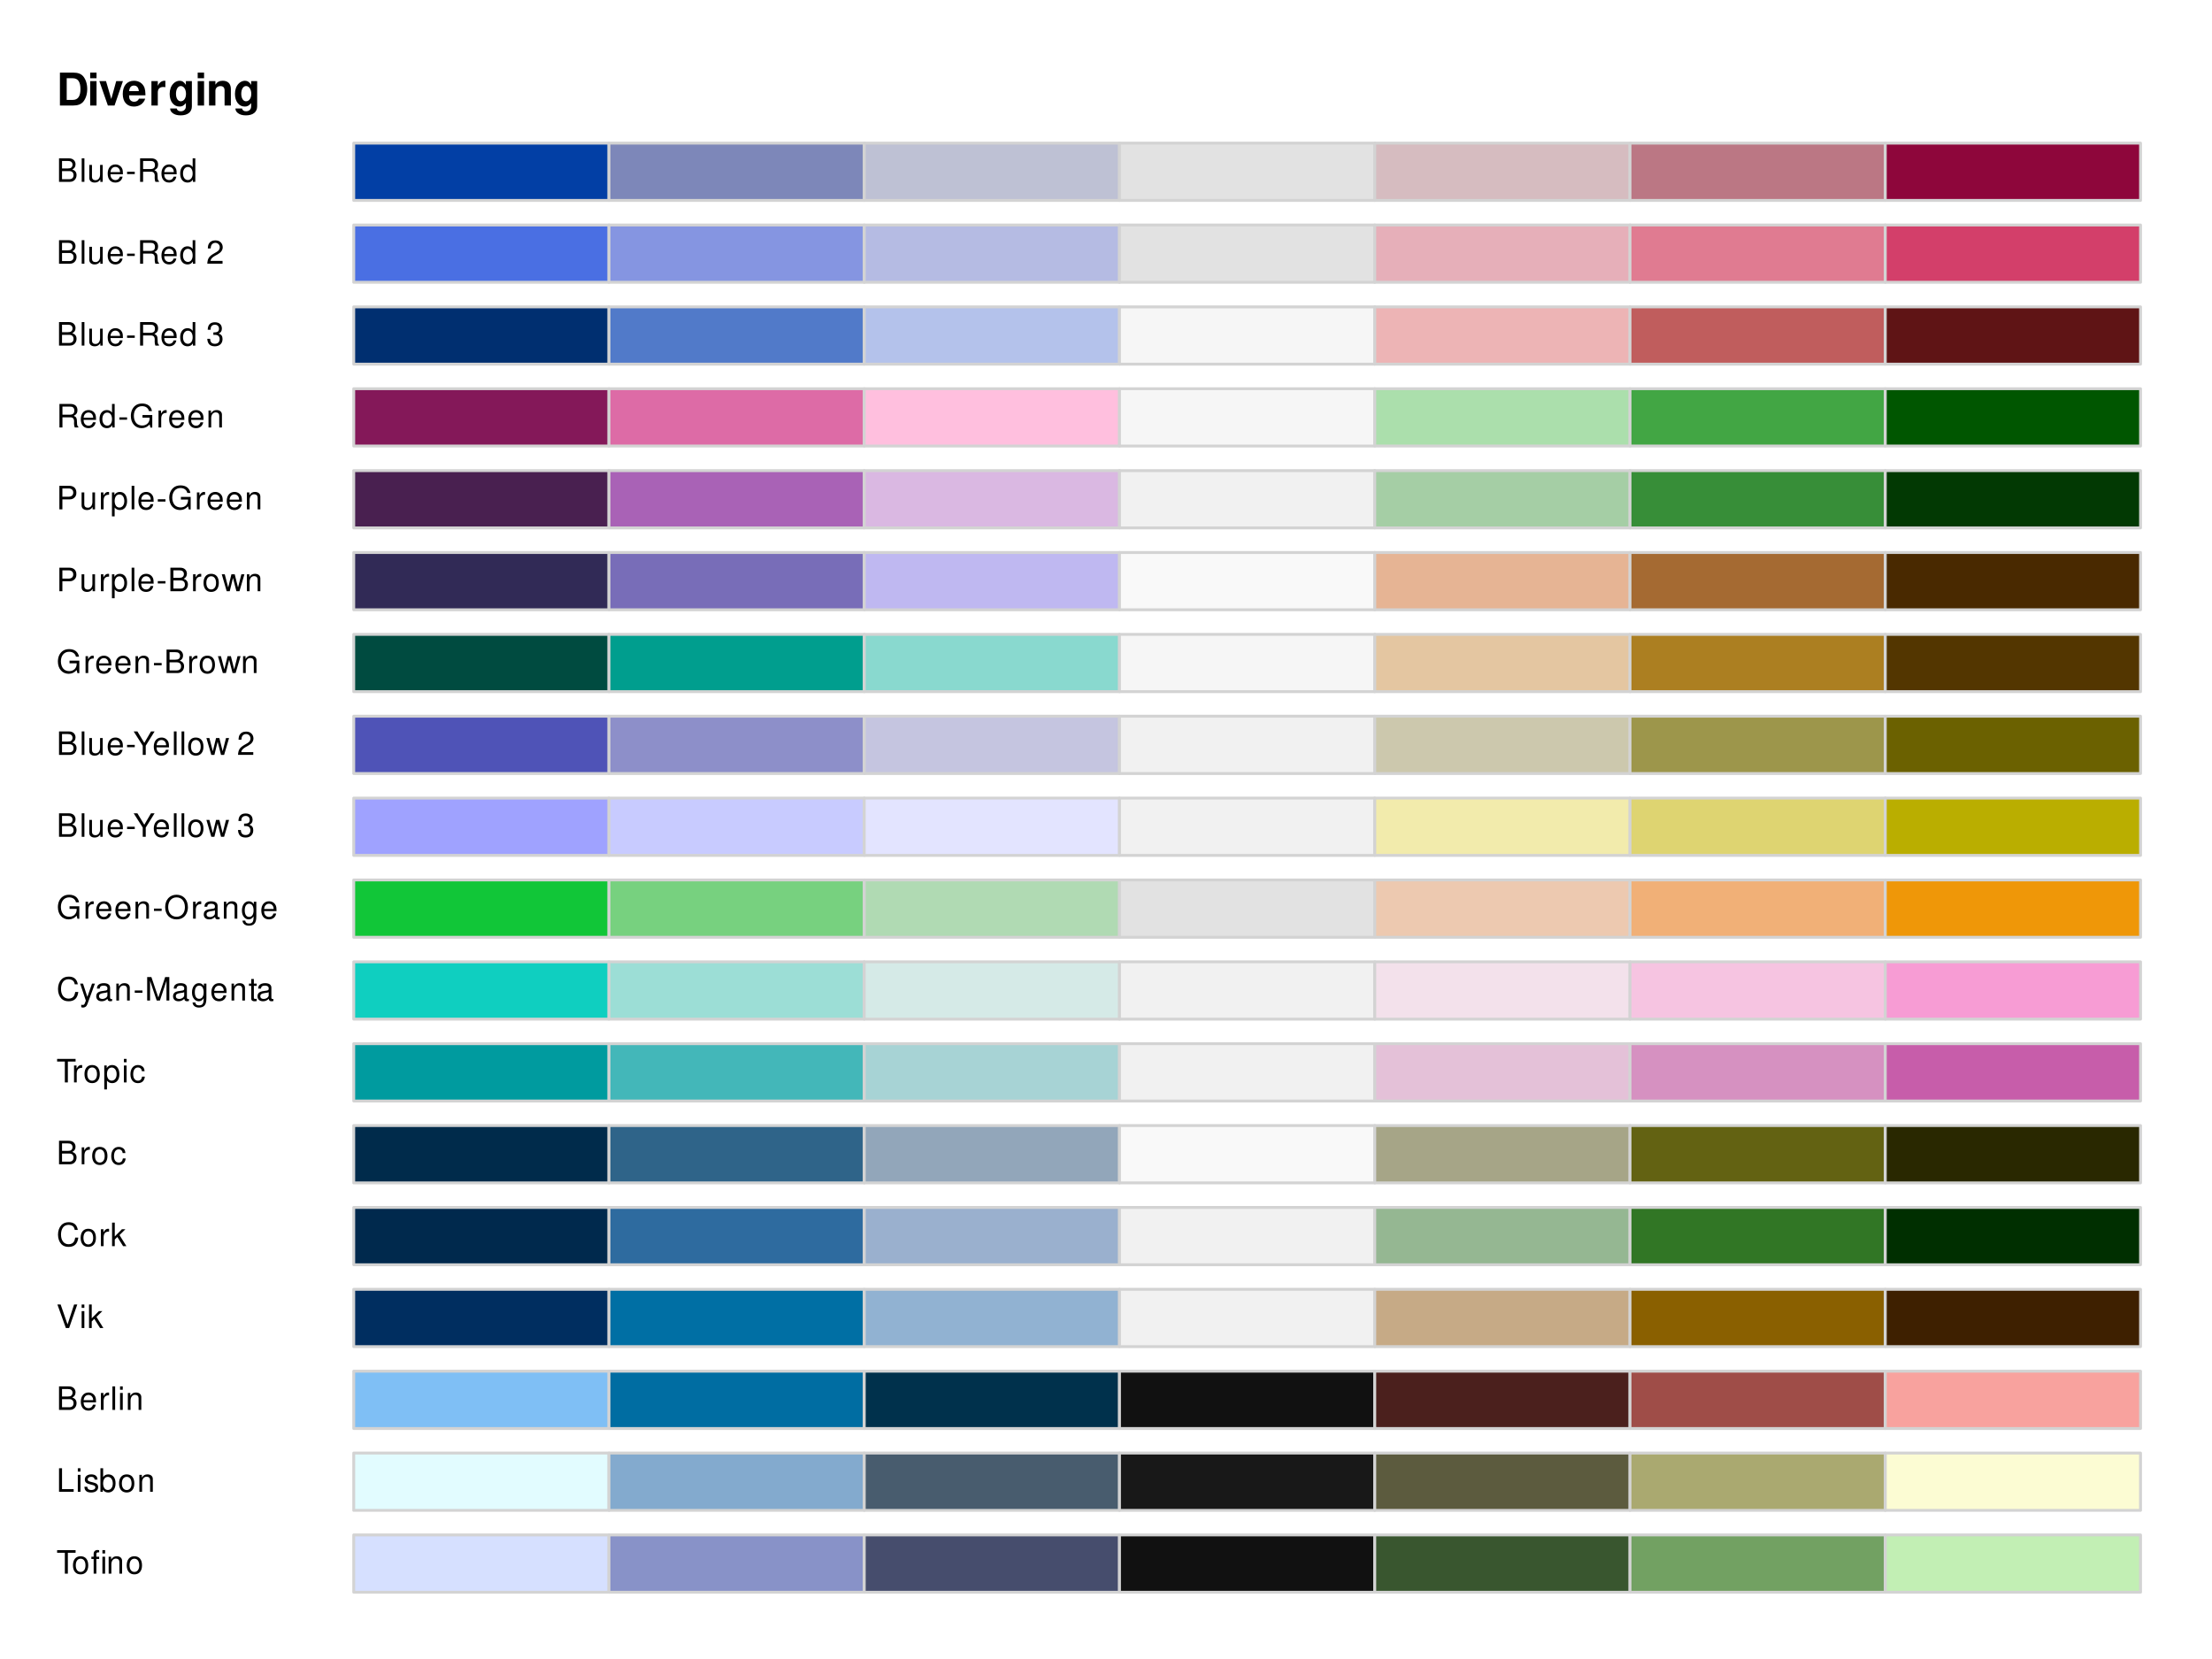 <?xml version="1.0" encoding="UTF-8"?>
<svg xmlns="http://www.w3.org/2000/svg" xmlns:xlink="http://www.w3.org/1999/xlink" width="576" height="432" viewBox="0 0 576 432">
<defs>
<g>
<g id="glyph-0-0">
<path d="M 0.906 0 L 4.266 0 C 5.562 0 6.391 -0.312 6.984 -1 C 7.641 -1.797 8.016 -2.953 8.016 -4.297 C 8.016 -5.625 7.641 -6.781 6.984 -7.594 C 6.391 -8.281 5.578 -8.578 4.266 -8.578 L 0.906 -8.578 Z M 2.672 -1.469 L 2.672 -7.109 L 4.266 -7.109 C 5.594 -7.109 6.25 -6.172 6.25 -4.281 C 6.25 -2.406 5.594 -1.469 4.266 -1.469 Z M 2.672 -1.469 "/>
</g>
<g id="glyph-0-1">
<path d="M 2.438 -6.359 L 0.781 -6.359 L 0.781 0 L 2.438 0 Z M 2.438 -8.578 L 0.781 -8.578 L 0.781 -7.109 L 2.438 -7.109 Z M 2.438 -8.578 "/>
</g>
<g id="glyph-0-2">
<path d="M 4.125 0 L 6.312 -6.359 L 4.562 -6.359 L 3.281 -1.703 L 1.906 -6.359 L 0.172 -6.359 L 2.391 0 Z M 4.125 0 "/>
</g>
<g id="glyph-0-3">
<path d="M 6.172 -2.656 C 6.172 -2.797 6.172 -2.859 6.172 -2.938 C 6.172 -3.578 6.078 -4.172 5.938 -4.609 C 5.5 -5.766 4.484 -6.453 3.203 -6.453 C 1.375 -6.453 0.266 -5.141 0.266 -3.016 C 0.266 -0.969 1.359 0.266 3.172 0.266 C 4.594 0.266 5.734 -0.531 6.109 -1.781 L 4.484 -1.781 C 4.281 -1.281 3.828 -0.984 3.219 -0.984 C 2.75 -0.984 2.375 -1.188 2.141 -1.547 C 1.984 -1.781 1.922 -2.062 1.906 -2.656 Z M 1.922 -3.75 C 2.031 -4.734 2.453 -5.203 3.172 -5.203 C 3.938 -5.203 4.375 -4.688 4.453 -3.75 Z M 1.922 -3.75 "/>
</g>
<g id="glyph-0-4">
<path d="M 0.734 -6.359 L 0.734 0 L 2.391 0 L 2.391 -3.375 C 2.391 -4.344 2.875 -4.828 3.828 -4.828 C 4.016 -4.828 4.125 -4.812 4.359 -4.781 L 4.359 -6.453 C 4.266 -6.453 4.219 -6.453 4.156 -6.453 C 3.406 -6.453 2.75 -5.969 2.391 -5.109 L 2.391 -6.359 Z M 0.734 -6.359 "/>
</g>
<g id="glyph-0-5">
<path d="M 4.703 -6.359 L 4.703 -5.375 C 4.25 -6.125 3.734 -6.453 3.078 -6.453 C 2.5 -6.453 1.875 -6.172 1.453 -5.719 C 0.812 -5.062 0.484 -4.141 0.484 -3.031 C 0.484 -1.078 1.516 0.266 3.031 0.266 C 3.719 0.266 4.125 0.047 4.703 -0.641 L 4.703 0.219 C 4.703 0.969 4.172 1.5 3.391 1.5 C 2.797 1.5 2.438 1.25 2.312 0.766 L 0.609 0.766 C 0.625 1.266 0.797 1.594 1.234 1.953 C 1.734 2.359 2.438 2.562 3.328 2.562 C 5.172 2.562 6.266 1.688 6.266 0.219 L 6.266 -6.359 Z M 3.375 -5.078 C 4.156 -5.078 4.734 -4.219 4.734 -3.047 C 4.734 -1.891 4.172 -1.109 3.359 -1.109 C 2.641 -1.109 2.125 -1.891 2.125 -3.047 C 2.125 -4.25 2.641 -5.078 3.375 -5.078 Z M 3.375 -5.078 "/>
</g>
<g id="glyph-0-6">
<path d="M 0.734 -6.359 L 0.734 0 L 2.391 0 L 2.391 -3.812 C 2.391 -4.562 2.906 -5.062 3.719 -5.062 C 4.422 -5.062 4.781 -4.672 4.781 -3.922 L 4.781 0 L 6.422 0 L 6.422 -4.266 C 6.422 -5.672 5.656 -6.453 4.297 -6.453 C 3.438 -6.453 2.859 -6.156 2.391 -5.438 L 2.391 -6.359 Z M 0.734 -6.359 "/>
</g>
<g id="glyph-1-0">
<path d="M 0.672 0 L 3.438 0 C 4.016 0 4.438 -0.156 4.766 -0.516 C 5.062 -0.828 5.234 -1.266 5.234 -1.75 C 5.234 -2.484 4.906 -2.938 4.125 -3.234 C 4.688 -3.5 4.969 -3.938 4.969 -4.578 C 4.969 -5.031 4.797 -5.406 4.484 -5.703 C 4.156 -6 3.734 -6.125 3.156 -6.125 L 0.672 -6.125 Z M 1.453 -3.484 L 1.453 -5.438 L 2.953 -5.438 C 3.391 -5.438 3.641 -5.375 3.844 -5.219 C 4.062 -5.047 4.188 -4.797 4.188 -4.469 C 4.188 -4.125 4.062 -3.875 3.844 -3.703 C 3.641 -3.547 3.391 -3.484 2.953 -3.484 Z M 1.453 -0.688 L 1.453 -2.797 L 3.359 -2.797 C 4.047 -2.797 4.453 -2.406 4.453 -1.734 C 4.453 -1.078 4.047 -0.688 3.359 -0.688 Z M 1.453 -0.688 "/>
</g>
<g id="glyph-1-1">
<path d="M 1.281 -6.125 L 0.578 -6.125 L 0.578 0 L 1.281 0 Z M 1.281 -6.125 "/>
</g>
<g id="glyph-1-2">
<path d="M 4.047 0 L 4.047 -4.406 L 3.359 -4.406 L 3.359 -1.906 C 3.359 -1.016 2.891 -0.422 2.156 -0.422 C 1.594 -0.422 1.25 -0.75 1.25 -1.281 L 1.25 -4.406 L 0.547 -4.406 L 0.547 -1.016 C 0.547 -0.281 1.094 0.188 1.953 0.188 C 2.594 0.188 3.016 -0.031 3.422 -0.609 L 3.422 0 Z M 4.047 0 "/>
</g>
<g id="glyph-1-3">
<path d="M 4.312 -1.969 C 4.312 -2.641 4.266 -3.047 4.141 -3.375 C 3.844 -4.094 3.172 -4.531 2.359 -4.531 C 1.125 -4.531 0.344 -3.594 0.344 -2.141 C 0.344 -0.688 1.094 0.188 2.344 0.188 C 3.344 0.188 4.047 -0.375 4.219 -1.344 L 3.516 -1.344 C 3.328 -0.75 2.922 -0.453 2.359 -0.453 C 1.922 -0.453 1.531 -0.656 1.297 -1.031 C 1.141 -1.281 1.078 -1.531 1.062 -1.969 Z M 1.078 -2.531 C 1.141 -3.359 1.641 -3.891 2.344 -3.891 C 3.062 -3.891 3.562 -3.328 3.562 -2.531 Z M 1.078 -2.531 "/>
</g>
<g id="glyph-1-4">
<path d="M 2.391 -2.625 L 0.391 -2.625 L 0.391 -2.016 L 2.391 -2.016 Z M 2.391 -2.625 "/>
</g>
<g id="glyph-1-5">
<path d="M 1.562 -2.641 L 3.578 -2.641 C 4.281 -2.641 4.594 -2.297 4.594 -1.547 L 4.578 -1 C 4.578 -0.625 4.656 -0.25 4.766 0 L 5.703 0 L 5.703 -0.188 C 5.406 -0.391 5.359 -0.609 5.344 -1.422 C 5.328 -2.438 5.172 -2.734 4.5 -3.031 C 5.188 -3.375 5.469 -3.781 5.469 -4.484 C 5.469 -5.547 4.812 -6.125 3.609 -6.125 L 0.781 -6.125 L 0.781 0 L 1.562 0 Z M 1.562 -3.328 L 1.562 -5.438 L 3.453 -5.438 C 3.891 -5.438 4.141 -5.375 4.344 -5.203 C 4.547 -5.031 4.656 -4.75 4.656 -4.391 C 4.656 -3.656 4.281 -3.328 3.453 -3.328 Z M 1.562 -3.328 "/>
</g>
<g id="glyph-1-6">
<path d="M 4.156 -6.125 L 3.469 -6.125 L 3.469 -3.844 C 3.172 -4.297 2.703 -4.531 2.109 -4.531 C 0.969 -4.531 0.219 -3.609 0.219 -2.203 C 0.219 -0.719 0.938 0.188 2.141 0.188 C 2.734 0.188 3.156 -0.031 3.531 -0.578 L 3.531 0 L 4.156 0 Z M 2.234 -3.875 C 2.984 -3.875 3.469 -3.219 3.469 -2.156 C 3.469 -1.141 2.969 -0.469 2.234 -0.469 C 1.469 -0.469 0.953 -1.141 0.953 -2.172 C 0.953 -3.188 1.469 -3.875 2.234 -3.875 Z M 2.234 -3.875 "/>
</g>
<g id="glyph-1-7">
</g>
<g id="glyph-1-8">
<path d="M 4.25 -0.734 L 1.125 -0.734 C 1.188 -1.234 1.469 -1.562 2.188 -2 L 3.031 -2.469 C 3.859 -2.938 4.297 -3.562 4.297 -4.297 C 4.297 -4.812 4.094 -5.281 3.734 -5.609 C 3.391 -5.922 2.953 -6.078 2.391 -6.078 C 1.625 -6.078 1.062 -5.812 0.734 -5.281 C 0.531 -4.969 0.438 -4.594 0.422 -3.969 L 1.156 -3.969 C 1.188 -4.391 1.234 -4.625 1.344 -4.828 C 1.531 -5.203 1.922 -5.438 2.359 -5.438 C 3.031 -5.438 3.531 -4.938 3.531 -4.281 C 3.531 -3.797 3.266 -3.375 2.734 -3.078 L 1.953 -2.625 C 0.719 -1.906 0.359 -1.344 0.281 -0.016 L 4.25 -0.016 Z M 4.25 -0.734 "/>
</g>
<g id="glyph-1-9">
<path d="M 1.859 -2.797 L 2.266 -2.797 C 3.062 -2.797 3.5 -2.422 3.5 -1.688 C 3.5 -0.922 3.031 -0.469 2.266 -0.469 C 1.453 -0.469 1.062 -0.875 1.016 -1.766 L 0.266 -1.766 C 0.297 -1.281 0.391 -0.953 0.531 -0.688 C 0.844 -0.094 1.422 0.188 2.234 0.188 C 3.469 0.188 4.25 -0.547 4.25 -1.703 C 4.25 -2.469 3.953 -2.891 3.25 -3.141 C 3.797 -3.375 4.078 -3.797 4.078 -4.406 C 4.078 -5.453 3.391 -6.078 2.266 -6.078 C 1.062 -6.078 0.422 -5.406 0.391 -4.125 L 1.141 -4.125 C 1.141 -4.484 1.172 -4.703 1.266 -4.891 C 1.438 -5.234 1.812 -5.438 2.266 -5.438 C 2.922 -5.438 3.328 -5.031 3.328 -4.375 C 3.328 -3.953 3.172 -3.688 2.844 -3.547 C 2.641 -3.469 2.375 -3.438 1.859 -3.422 Z M 1.859 -2.797 "/>
</g>
<g id="glyph-1-10">
<path d="M 5.953 -3.234 L 3.406 -3.234 L 3.406 -2.547 L 5.266 -2.547 L 5.266 -2.375 C 5.266 -1.281 4.469 -0.5 3.344 -0.5 C 2.719 -0.5 2.156 -0.719 1.797 -1.125 C 1.391 -1.562 1.156 -2.281 1.156 -3.047 C 1.156 -4.547 2.016 -5.547 3.297 -5.547 C 4.234 -5.547 4.906 -5.062 5.078 -4.266 L 5.875 -4.266 C 5.656 -5.516 4.719 -6.234 3.312 -6.234 C 2.562 -6.234 1.953 -6.031 1.484 -5.641 C 0.766 -5.047 0.375 -4.109 0.375 -3 C 0.375 -1.125 1.516 0.188 3.172 0.188 C 4.016 0.188 4.672 -0.125 5.266 -0.781 L 5.469 0.031 L 5.953 0.031 Z M 5.953 -3.234 "/>
</g>
<g id="glyph-1-11">
<path d="M 0.578 -4.406 L 0.578 0 L 1.281 0 L 1.281 -2.281 C 1.297 -3.344 1.734 -3.812 2.703 -3.797 L 2.703 -4.5 C 2.578 -4.516 2.516 -4.531 2.422 -4.531 C 1.969 -4.531 1.625 -4.266 1.234 -3.609 L 1.234 -4.406 Z M 0.578 -4.406 "/>
</g>
<g id="glyph-1-12">
<path d="M 0.594 -4.406 L 0.594 0 L 1.297 0 L 1.297 -2.422 C 1.297 -3.328 1.766 -3.922 2.484 -3.922 C 3.047 -3.922 3.391 -3.578 3.391 -3.047 L 3.391 0 L 4.094 0 L 4.094 -3.328 C 4.094 -4.062 3.547 -4.531 2.703 -4.531 C 2.047 -4.531 1.625 -4.281 1.234 -3.672 L 1.234 -4.406 Z M 0.594 -4.406 "/>
</g>
<g id="glyph-1-13">
<path d="M 1.547 -2.594 L 3.469 -2.594 C 3.953 -2.594 4.328 -2.734 4.656 -3.031 C 5.031 -3.375 5.188 -3.766 5.188 -4.328 C 5.188 -5.484 4.5 -6.125 3.297 -6.125 L 0.766 -6.125 L 0.766 0 L 1.547 0 Z M 1.547 -3.281 L 1.547 -5.438 L 3.172 -5.438 C 3.922 -5.438 4.375 -5.031 4.375 -4.359 C 4.375 -3.688 3.922 -3.281 3.172 -3.281 Z M 1.547 -3.281 "/>
</g>
<g id="glyph-1-14">
<path d="M 0.453 1.828 L 1.156 1.828 L 1.156 -0.469 C 1.531 -0.016 1.938 0.188 2.516 0.188 C 3.656 0.188 4.391 -0.719 4.391 -2.125 C 4.391 -3.609 3.672 -4.531 2.5 -4.531 C 1.906 -4.531 1.422 -4.266 1.094 -3.734 L 1.094 -4.406 L 0.453 -4.406 Z M 2.391 -3.875 C 3.156 -3.875 3.672 -3.188 3.672 -2.141 C 3.672 -1.141 3.156 -0.469 2.391 -0.469 C 1.641 -0.469 1.156 -1.141 1.156 -2.172 C 1.156 -3.203 1.641 -3.875 2.391 -3.875 Z M 2.391 -3.875 "/>
</g>
<g id="glyph-1-15">
<path d="M 2.281 -4.531 C 1.047 -4.531 0.297 -3.641 0.297 -2.172 C 0.297 -0.688 1.047 0.188 2.297 0.188 C 3.531 0.188 4.281 -0.688 4.281 -2.141 C 4.281 -3.672 3.562 -4.531 2.281 -4.531 Z M 2.297 -3.891 C 3.078 -3.891 3.562 -3.234 3.562 -2.141 C 3.562 -1.094 3.062 -0.453 2.297 -0.453 C 1.516 -0.453 1.031 -1.094 1.031 -2.172 C 1.031 -3.234 1.516 -3.891 2.297 -3.891 Z M 2.297 -3.891 "/>
</g>
<g id="glyph-1-16">
<path d="M 4.656 0 L 5.953 -4.406 L 5.156 -4.406 L 4.281 -0.969 L 3.422 -4.406 L 2.562 -4.406 L 1.719 -0.969 L 0.828 -4.406 L 0.047 -4.406 L 1.328 0 L 2.125 0 L 2.969 -3.453 L 3.859 0 Z M 4.656 0 "/>
</g>
<g id="glyph-1-17">
<path d="M 3.25 -2.406 L 5.562 -6.125 L 4.625 -6.125 L 2.875 -3.141 L 1.078 -6.125 L 0.109 -6.125 L 2.469 -2.406 L 2.469 0 L 3.25 0 Z M 3.25 -2.406 "/>
</g>
<g id="glyph-1-18">
<path d="M 3.266 -6.234 C 1.516 -6.234 0.312 -4.938 0.312 -3.016 C 0.312 -1.094 1.5 0.188 3.281 0.188 C 4.031 0.188 4.688 -0.031 5.172 -0.453 C 5.844 -1.016 6.234 -1.969 6.234 -2.969 C 6.234 -4.938 5.062 -6.234 3.266 -6.234 Z M 3.266 -5.547 C 4.594 -5.547 5.453 -4.547 5.453 -2.984 C 5.453 -1.5 4.578 -0.5 3.281 -0.5 C 1.969 -0.5 1.094 -1.5 1.094 -3.016 C 1.094 -4.531 1.969 -5.547 3.266 -5.547 Z M 3.266 -5.547 "/>
</g>
<g id="glyph-1-19">
<path d="M 4.5 -0.406 C 4.422 -0.391 4.391 -0.391 4.344 -0.391 C 4.109 -0.391 3.969 -0.516 3.969 -0.734 L 3.969 -3.328 C 3.969 -4.109 3.391 -4.531 2.312 -4.531 C 1.672 -4.531 1.156 -4.344 0.844 -4.016 C 0.641 -3.797 0.562 -3.531 0.547 -3.109 L 1.25 -3.109 C 1.312 -3.641 1.625 -3.891 2.281 -3.891 C 2.922 -3.891 3.266 -3.641 3.266 -3.234 L 3.266 -3.047 C 3.266 -2.734 3.109 -2.625 2.531 -2.562 C 1.547 -2.422 1.391 -2.391 1.125 -2.281 C 0.609 -2.062 0.359 -1.688 0.359 -1.109 C 0.359 -0.312 0.906 0.188 1.797 0.188 C 2.359 0.188 2.797 0 3.297 -0.453 C 3.344 0 3.562 0.188 4.016 0.188 C 4.172 0.188 4.266 0.172 4.5 0.125 Z M 3.266 -1.391 C 3.266 -1.156 3.203 -1.016 3 -0.812 C 2.703 -0.562 2.359 -0.422 1.953 -0.422 C 1.406 -0.422 1.078 -0.688 1.078 -1.125 C 1.078 -1.594 1.391 -1.828 2.141 -1.938 C 2.891 -2.031 3.031 -2.062 3.266 -2.172 Z M 3.266 -1.391 "/>
</g>
<g id="glyph-1-20">
<path d="M 3.391 -4.406 L 3.391 -3.766 C 3.047 -4.297 2.656 -4.531 2.094 -4.531 C 1.031 -4.531 0.297 -3.531 0.297 -2.125 C 0.297 -1.391 0.469 -0.844 0.844 -0.406 C 1.172 -0.016 1.594 0.188 2.047 0.188 C 2.578 0.188 2.953 -0.047 3.328 -0.594 L 3.328 -0.375 C 3.328 0.812 3 1.25 2.125 1.25 C 1.531 1.25 1.219 1.016 1.156 0.5 L 0.438 0.5 C 0.5 1.312 1.156 1.828 2.109 1.828 C 2.75 1.828 3.297 1.625 3.578 1.266 C 3.922 0.859 4.047 0.312 4.047 -0.719 L 4.047 -4.406 Z M 2.172 -3.891 C 2.906 -3.891 3.328 -3.266 3.328 -2.141 C 3.328 -1.078 2.906 -0.453 2.172 -0.453 C 1.453 -0.453 1.031 -1.078 1.031 -2.172 C 1.031 -3.25 1.453 -3.891 2.172 -3.891 Z M 2.172 -3.891 "/>
</g>
<g id="glyph-1-21">
<path d="M 5.562 -4.234 C 5.328 -5.578 4.547 -6.234 3.203 -6.234 C 2.375 -6.234 1.719 -5.969 1.266 -5.469 C 0.703 -4.859 0.406 -3.984 0.406 -3 C 0.406 -1.984 0.719 -1.125 1.281 -0.516 C 1.766 -0.031 2.375 0.188 3.172 0.188 C 4.672 0.188 5.5 -0.609 5.688 -2.234 L 4.891 -2.234 C 4.812 -1.812 4.734 -1.531 4.609 -1.281 C 4.359 -0.781 3.828 -0.5 3.172 -0.5 C 1.953 -0.5 1.188 -1.469 1.188 -3 C 1.188 -4.578 1.922 -5.547 3.109 -5.547 C 3.609 -5.547 4.062 -5.391 4.328 -5.156 C 4.547 -4.938 4.672 -4.688 4.766 -4.234 Z M 5.562 -4.234 "/>
</g>
<g id="glyph-1-22">
<path d="M 3.266 -4.406 L 2.047 -0.969 L 0.922 -4.406 L 0.172 -4.406 L 1.656 0.016 L 1.391 0.719 C 1.266 1.031 1.125 1.141 0.828 1.141 C 0.703 1.141 0.609 1.125 0.453 1.094 L 0.453 1.719 C 0.594 1.797 0.734 1.828 0.922 1.828 C 1.156 1.828 1.391 1.75 1.578 1.625 C 1.797 1.469 1.922 1.281 2.062 0.922 L 4.016 -4.406 Z M 3.266 -4.406 "/>
</g>
<g id="glyph-1-23">
<path d="M 3.938 0 L 5.656 -5.141 L 5.656 0 L 6.391 0 L 6.391 -6.125 L 5.312 -6.125 L 3.531 -0.797 L 1.719 -6.125 L 0.625 -6.125 L 0.625 0 L 1.375 0 L 1.375 -5.141 L 3.109 0 Z M 3.938 0 "/>
</g>
<g id="glyph-1-24">
<path d="M 2.141 -4.406 L 1.406 -4.406 L 1.406 -5.609 L 0.719 -5.609 L 0.719 -4.406 L 0.125 -4.406 L 0.125 -3.828 L 0.719 -3.828 L 0.719 -0.5 C 0.719 -0.047 1.016 0.188 1.562 0.188 C 1.75 0.188 1.906 0.172 2.141 0.141 L 2.141 -0.453 C 2.031 -0.422 1.938 -0.422 1.797 -0.422 C 1.5 -0.422 1.406 -0.5 1.406 -0.812 L 1.406 -3.828 L 2.141 -3.828 Z M 2.141 -4.406 "/>
</g>
<g id="glyph-1-25">
<path d="M 2.969 -5.438 L 4.984 -5.438 L 4.984 -6.125 L 0.172 -6.125 L 0.172 -5.438 L 2.188 -5.438 L 2.188 0 L 2.969 0 Z M 2.969 -5.438 "/>
</g>
<g id="glyph-1-26">
<path d="M 1.266 -4.406 L 0.562 -4.406 L 0.562 0 L 1.266 0 Z M 1.266 -6.125 L 0.562 -6.125 L 0.562 -5.25 L 1.266 -5.25 Z M 1.266 -6.125 "/>
</g>
<g id="glyph-1-27">
<path d="M 3.953 -2.922 C 3.922 -3.359 3.828 -3.625 3.672 -3.875 C 3.359 -4.281 2.828 -4.531 2.219 -4.531 C 1.031 -4.531 0.266 -3.594 0.266 -2.125 C 0.266 -0.703 1.016 0.188 2.203 0.188 C 3.266 0.188 3.922 -0.438 4.016 -1.516 L 3.297 -1.516 C 3.188 -0.812 2.828 -0.453 2.234 -0.453 C 1.453 -0.453 0.984 -1.078 0.984 -2.125 C 0.984 -3.234 1.453 -3.891 2.203 -3.891 C 2.797 -3.891 3.172 -3.531 3.25 -2.922 Z M 3.953 -2.922 "/>
</g>
<g id="glyph-1-28">
<path d="M 1.188 -6.125 L 0.484 -6.125 L 0.484 0 L 1.188 0 L 1.188 -1.719 L 1.859 -2.391 L 3.359 0 L 4.219 0 L 2.422 -2.891 L 3.953 -4.406 L 3.047 -4.406 L 1.188 -2.531 Z M 1.188 -6.125 "/>
</g>
<g id="glyph-1-29">
<path d="M 3.297 0 L 5.422 -6.125 L 4.594 -6.125 L 2.891 -0.938 L 1.094 -6.125 L 0.25 -6.125 L 2.453 0 Z M 3.297 0 "/>
</g>
<g id="glyph-1-30">
<path d="M 1.453 -6.125 L 0.672 -6.125 L 0.672 0 L 4.484 0 L 4.484 -0.688 L 1.453 -0.688 Z M 1.453 -6.125 "/>
</g>
<g id="glyph-1-31">
<path d="M 3.688 -3.172 C 3.672 -4.047 3.109 -4.531 2.078 -4.531 C 1.062 -4.531 0.391 -4 0.391 -3.188 C 0.391 -2.5 0.75 -2.172 1.797 -1.922 L 2.453 -1.75 C 2.938 -1.641 3.125 -1.469 3.125 -1.156 C 3.125 -0.734 2.719 -0.453 2.094 -0.453 C 1.719 -0.453 1.406 -0.562 1.234 -0.75 C 1.125 -0.875 1.062 -1 1.031 -1.312 L 0.281 -1.312 C 0.312 -0.297 0.891 0.188 2.047 0.188 C 3.156 0.188 3.859 -0.359 3.859 -1.203 C 3.859 -1.859 3.484 -2.219 2.609 -2.422 L 1.938 -2.594 C 1.375 -2.719 1.125 -2.906 1.125 -3.219 C 1.125 -3.625 1.484 -3.891 2.062 -3.891 C 2.625 -3.891 2.922 -3.641 2.938 -3.172 Z M 3.688 -3.172 "/>
</g>
<g id="glyph-1-32">
<path d="M 0.453 -6.125 L 0.453 0 L 1.078 0 L 1.078 -0.562 C 1.422 -0.047 1.859 0.188 2.484 0.188 C 3.641 0.188 4.391 -0.75 4.391 -2.219 C 4.391 -3.641 3.688 -4.531 2.516 -4.531 C 1.906 -4.531 1.484 -4.297 1.156 -3.812 L 1.156 -6.125 Z M 2.375 -3.875 C 3.156 -3.875 3.672 -3.188 3.672 -2.141 C 3.672 -1.141 3.141 -0.469 2.375 -0.469 C 1.625 -0.469 1.156 -1.141 1.156 -2.172 C 1.156 -3.203 1.625 -3.875 2.375 -3.875 Z M 2.375 -3.875 "/>
</g>
<g id="glyph-1-33">
<path d="M 2.125 -4.406 L 1.391 -4.406 L 1.391 -5.094 C 1.391 -5.391 1.547 -5.547 1.875 -5.547 C 1.938 -5.547 1.953 -5.547 2.125 -5.531 L 2.125 -6.109 C 1.953 -6.141 1.859 -6.156 1.719 -6.156 C 1.078 -6.156 0.688 -5.781 0.688 -5.156 L 0.688 -4.406 L 0.094 -4.406 L 0.094 -3.828 L 0.688 -3.828 L 0.688 0 L 1.391 0 L 1.391 -3.828 L 2.125 -3.828 Z M 3.672 -4.406 L 2.969 -4.406 L 2.969 0 L 3.672 0 Z M 3.672 -6.125 L 2.969 -6.125 L 2.969 -5.25 L 3.672 -5.25 Z M 3.672 -6.125 "/>
</g>
</g>
</defs>
<g fill="rgb(0%, 0%, 0%)" fill-opacity="1">
<use xlink:href="#glyph-0-0" x="14.699" y="27.482"/>
<use xlink:href="#glyph-0-1" x="22.699" y="27.482"/>
<use xlink:href="#glyph-0-2" x="25.699" y="27.482"/>
<use xlink:href="#glyph-0-3" x="31.699" y="27.482"/>
<use xlink:href="#glyph-0-4" x="38.699" y="27.482"/>
<use xlink:href="#glyph-0-5" x="43.699" y="27.482"/>
<use xlink:href="#glyph-0-1" x="50.699" y="27.482"/>
<use xlink:href="#glyph-0-6" x="53.699" y="27.482"/>
<use xlink:href="#glyph-0-5" x="60.699" y="27.482"/>
</g>
<g fill="rgb(0%, 0%, 0%)" fill-opacity="1">
<use xlink:href="#glyph-1-0" x="14.699" y="47.35"/>
<use xlink:href="#glyph-1-1" x="20.699" y="47.35"/>
<use xlink:href="#glyph-1-2" x="22.699" y="47.35"/>
<use xlink:href="#glyph-1-3" x="27.699" y="47.35"/>
<use xlink:href="#glyph-1-4" x="32.699" y="47.35"/>
<use xlink:href="#glyph-1-5" x="35.699" y="47.35"/>
<use xlink:href="#glyph-1-3" x="41.699" y="47.35"/>
<use xlink:href="#glyph-1-6" x="46.699" y="47.35"/>
</g>
<g fill="rgb(0%, 0%, 0%)" fill-opacity="1">
<use xlink:href="#glyph-1-0" x="14.699" y="68.67"/>
<use xlink:href="#glyph-1-1" x="20.699" y="68.67"/>
<use xlink:href="#glyph-1-2" x="22.699" y="68.67"/>
<use xlink:href="#glyph-1-3" x="27.699" y="68.67"/>
<use xlink:href="#glyph-1-4" x="32.699" y="68.67"/>
<use xlink:href="#glyph-1-5" x="35.699" y="68.67"/>
<use xlink:href="#glyph-1-3" x="41.699" y="68.67"/>
<use xlink:href="#glyph-1-6" x="46.699" y="68.67"/>
<use xlink:href="#glyph-1-7" x="51.699" y="68.67"/>
<use xlink:href="#glyph-1-8" x="53.699" y="68.67"/>
</g>
<g fill="rgb(0%, 0%, 0%)" fill-opacity="1">
<use xlink:href="#glyph-1-0" x="14.699" y="89.99"/>
<use xlink:href="#glyph-1-1" x="20.699" y="89.99"/>
<use xlink:href="#glyph-1-2" x="22.699" y="89.99"/>
<use xlink:href="#glyph-1-3" x="27.699" y="89.99"/>
<use xlink:href="#glyph-1-4" x="32.699" y="89.99"/>
<use xlink:href="#glyph-1-5" x="35.699" y="89.99"/>
<use xlink:href="#glyph-1-3" x="41.699" y="89.99"/>
<use xlink:href="#glyph-1-6" x="46.699" y="89.99"/>
<use xlink:href="#glyph-1-7" x="51.699" y="89.99"/>
<use xlink:href="#glyph-1-9" x="53.699" y="89.99"/>
</g>
<g fill="rgb(0%, 0%, 0%)" fill-opacity="1">
<use xlink:href="#glyph-1-5" x="14.699" y="111.307"/>
<use xlink:href="#glyph-1-3" x="20.699" y="111.307"/>
<use xlink:href="#glyph-1-6" x="25.699" y="111.307"/>
<use xlink:href="#glyph-1-4" x="30.699" y="111.307"/>
<use xlink:href="#glyph-1-10" x="33.699" y="111.307"/>
<use xlink:href="#glyph-1-11" x="40.699" y="111.307"/>
<use xlink:href="#glyph-1-3" x="43.699" y="111.307"/>
<use xlink:href="#glyph-1-3" x="48.699" y="111.307"/>
<use xlink:href="#glyph-1-12" x="53.699" y="111.307"/>
</g>
<g fill="rgb(0%, 0%, 0%)" fill-opacity="1">
<use xlink:href="#glyph-1-13" x="14.699" y="132.627"/>
<use xlink:href="#glyph-1-2" x="20.699" y="132.627"/>
<use xlink:href="#glyph-1-11" x="25.699" y="132.627"/>
<use xlink:href="#glyph-1-14" x="28.699" y="132.627"/>
<use xlink:href="#glyph-1-1" x="33.699" y="132.627"/>
<use xlink:href="#glyph-1-3" x="35.699" y="132.627"/>
<use xlink:href="#glyph-1-4" x="40.699" y="132.627"/>
<use xlink:href="#glyph-1-10" x="43.699" y="132.627"/>
<use xlink:href="#glyph-1-11" x="50.699" y="132.627"/>
<use xlink:href="#glyph-1-3" x="53.699" y="132.627"/>
<use xlink:href="#glyph-1-3" x="58.699" y="132.627"/>
<use xlink:href="#glyph-1-12" x="63.699" y="132.627"/>
</g>
<g fill="rgb(0%, 0%, 0%)" fill-opacity="1">
<use xlink:href="#glyph-1-13" x="14.699" y="153.947"/>
<use xlink:href="#glyph-1-2" x="20.699" y="153.947"/>
<use xlink:href="#glyph-1-11" x="25.699" y="153.947"/>
<use xlink:href="#glyph-1-14" x="28.699" y="153.947"/>
<use xlink:href="#glyph-1-1" x="33.699" y="153.947"/>
<use xlink:href="#glyph-1-3" x="35.699" y="153.947"/>
<use xlink:href="#glyph-1-4" x="40.699" y="153.947"/>
<use xlink:href="#glyph-1-0" x="43.699" y="153.947"/>
<use xlink:href="#glyph-1-11" x="49.699" y="153.947"/>
<use xlink:href="#glyph-1-15" x="52.699" y="153.947"/>
<use xlink:href="#glyph-1-16" x="57.699" y="153.947"/>
<use xlink:href="#glyph-1-12" x="63.699" y="153.947"/>
</g>
<g fill="rgb(0%, 0%, 0%)" fill-opacity="1">
<use xlink:href="#glyph-1-10" x="14.699" y="175.264"/>
<use xlink:href="#glyph-1-11" x="21.699" y="175.264"/>
<use xlink:href="#glyph-1-3" x="24.699" y="175.264"/>
<use xlink:href="#glyph-1-3" x="29.699" y="175.264"/>
<use xlink:href="#glyph-1-12" x="34.699" y="175.264"/>
<use xlink:href="#glyph-1-4" x="39.699" y="175.264"/>
<use xlink:href="#glyph-1-0" x="42.699" y="175.264"/>
<use xlink:href="#glyph-1-11" x="48.699" y="175.264"/>
<use xlink:href="#glyph-1-15" x="51.699" y="175.264"/>
<use xlink:href="#glyph-1-16" x="56.699" y="175.264"/>
<use xlink:href="#glyph-1-12" x="62.699" y="175.264"/>
</g>
<g fill="rgb(0%, 0%, 0%)" fill-opacity="1">
<use xlink:href="#glyph-1-0" x="14.699" y="196.584"/>
<use xlink:href="#glyph-1-1" x="20.699" y="196.584"/>
<use xlink:href="#glyph-1-2" x="22.699" y="196.584"/>
<use xlink:href="#glyph-1-3" x="27.699" y="196.584"/>
<use xlink:href="#glyph-1-4" x="32.699" y="196.584"/>
<use xlink:href="#glyph-1-17" x="34.699" y="196.584"/>
<use xlink:href="#glyph-1-3" x="39.699" y="196.584"/>
<use xlink:href="#glyph-1-1" x="44.699" y="196.584"/>
<use xlink:href="#glyph-1-1" x="46.699" y="196.584"/>
<use xlink:href="#glyph-1-15" x="48.699" y="196.584"/>
<use xlink:href="#glyph-1-16" x="53.699" y="196.584"/>
<use xlink:href="#glyph-1-7" x="59.699" y="196.584"/>
<use xlink:href="#glyph-1-8" x="61.699" y="196.584"/>
</g>
<g fill="rgb(0%, 0%, 0%)" fill-opacity="1">
<use xlink:href="#glyph-1-0" x="14.699" y="217.904"/>
<use xlink:href="#glyph-1-1" x="20.699" y="217.904"/>
<use xlink:href="#glyph-1-2" x="22.699" y="217.904"/>
<use xlink:href="#glyph-1-3" x="27.699" y="217.904"/>
<use xlink:href="#glyph-1-4" x="32.699" y="217.904"/>
<use xlink:href="#glyph-1-17" x="34.699" y="217.904"/>
<use xlink:href="#glyph-1-3" x="39.699" y="217.904"/>
<use xlink:href="#glyph-1-1" x="44.699" y="217.904"/>
<use xlink:href="#glyph-1-1" x="46.699" y="217.904"/>
<use xlink:href="#glyph-1-15" x="48.699" y="217.904"/>
<use xlink:href="#glyph-1-16" x="53.699" y="217.904"/>
<use xlink:href="#glyph-1-7" x="59.699" y="217.904"/>
<use xlink:href="#glyph-1-9" x="61.699" y="217.904"/>
</g>
<g fill="rgb(0%, 0%, 0%)" fill-opacity="1">
<use xlink:href="#glyph-1-10" x="14.699" y="239.221"/>
<use xlink:href="#glyph-1-11" x="21.699" y="239.221"/>
<use xlink:href="#glyph-1-3" x="24.699" y="239.221"/>
<use xlink:href="#glyph-1-3" x="29.699" y="239.221"/>
<use xlink:href="#glyph-1-12" x="34.699" y="239.221"/>
<use xlink:href="#glyph-1-4" x="39.699" y="239.221"/>
<use xlink:href="#glyph-1-18" x="42.699" y="239.221"/>
<use xlink:href="#glyph-1-11" x="49.699" y="239.221"/>
<use xlink:href="#glyph-1-19" x="52.699" y="239.221"/>
<use xlink:href="#glyph-1-12" x="57.699" y="239.221"/>
<use xlink:href="#glyph-1-20" x="62.699" y="239.221"/>
<use xlink:href="#glyph-1-3" x="67.699" y="239.221"/>
</g>
<g fill="rgb(0%, 0%, 0%)" fill-opacity="1">
<use xlink:href="#glyph-1-21" x="14.699" y="260.541"/>
<use xlink:href="#glyph-1-22" x="20.699" y="260.541"/>
<use xlink:href="#glyph-1-19" x="24.699" y="260.541"/>
<use xlink:href="#glyph-1-12" x="29.699" y="260.541"/>
<use xlink:href="#glyph-1-4" x="34.699" y="260.541"/>
<use xlink:href="#glyph-1-23" x="37.699" y="260.541"/>
<use xlink:href="#glyph-1-19" x="44.699" y="260.541"/>
<use xlink:href="#glyph-1-20" x="49.699" y="260.541"/>
<use xlink:href="#glyph-1-3" x="54.699" y="260.541"/>
<use xlink:href="#glyph-1-12" x="59.699" y="260.541"/>
<use xlink:href="#glyph-1-24" x="64.699" y="260.541"/>
<use xlink:href="#glyph-1-19" x="66.699" y="260.541"/>
</g>
<g fill="rgb(0%, 0%, 0%)" fill-opacity="1">
<use xlink:href="#glyph-1-25" x="14.699" y="281.861"/>
<use xlink:href="#glyph-1-11" x="18.699" y="281.861"/>
<use xlink:href="#glyph-1-15" x="21.699" y="281.861"/>
<use xlink:href="#glyph-1-14" x="26.699" y="281.861"/>
<use xlink:href="#glyph-1-26" x="31.699" y="281.861"/>
<use xlink:href="#glyph-1-27" x="33.699" y="281.861"/>
</g>
<g fill="rgb(0%, 0%, 0%)" fill-opacity="1">
<use xlink:href="#glyph-1-0" x="14.699" y="303.178"/>
<use xlink:href="#glyph-1-11" x="20.699" y="303.178"/>
<use xlink:href="#glyph-1-15" x="23.699" y="303.178"/>
<use xlink:href="#glyph-1-27" x="28.699" y="303.178"/>
</g>
<g fill="rgb(0%, 0%, 0%)" fill-opacity="1">
<use xlink:href="#glyph-1-21" x="14.699" y="324.498"/>
<use xlink:href="#glyph-1-15" x="20.699" y="324.498"/>
<use xlink:href="#glyph-1-11" x="25.699" y="324.498"/>
<use xlink:href="#glyph-1-28" x="28.699" y="324.498"/>
</g>
<g fill="rgb(0%, 0%, 0%)" fill-opacity="1">
<use xlink:href="#glyph-1-29" x="14.699" y="345.818"/>
<use xlink:href="#glyph-1-26" x="20.699" y="345.818"/>
<use xlink:href="#glyph-1-28" x="22.699" y="345.818"/>
</g>
<g fill="rgb(0%, 0%, 0%)" fill-opacity="1">
<use xlink:href="#glyph-1-0" x="14.699" y="367.135"/>
<use xlink:href="#glyph-1-3" x="20.699" y="367.135"/>
<use xlink:href="#glyph-1-11" x="25.699" y="367.135"/>
<use xlink:href="#glyph-1-1" x="28.699" y="367.135"/>
<use xlink:href="#glyph-1-26" x="30.699" y="367.135"/>
<use xlink:href="#glyph-1-12" x="32.699" y="367.135"/>
</g>
<g fill="rgb(0%, 0%, 0%)" fill-opacity="1">
<use xlink:href="#glyph-1-30" x="14.699" y="388.455"/>
<use xlink:href="#glyph-1-26" x="19.699" y="388.455"/>
<use xlink:href="#glyph-1-31" x="21.699" y="388.455"/>
<use xlink:href="#glyph-1-32" x="25.699" y="388.455"/>
<use xlink:href="#glyph-1-15" x="30.699" y="388.455"/>
<use xlink:href="#glyph-1-12" x="35.699" y="388.455"/>
</g>
<g fill="rgb(0%, 0%, 0%)" fill-opacity="1">
<use xlink:href="#glyph-1-25" x="14.699" y="409.775"/>
<use xlink:href="#glyph-1-15" x="18.699" y="409.775"/>
<use xlink:href="#glyph-1-33" x="23.699" y="409.775"/>
<use xlink:href="#glyph-1-12" x="27.699" y="409.775"/>
<use xlink:href="#glyph-1-15" x="32.699" y="409.775"/>
</g>
<path fill-rule="nonzero" fill="rgb(0.784%, 24.706%, 64.706%)" fill-opacity="1" stroke-width="0.75" stroke-linecap="round" stroke-linejoin="round" stroke="rgb(82.745%, 82.745%, 82.745%)" stroke-opacity="1" stroke-miterlimit="10" d="M 92.109 52.188 L 158.578 52.188 L 158.578 37.266 L 92.109 37.266 Z M 92.109 52.188 "/>
<path fill-rule="nonzero" fill="rgb(29.02%, 43.529%, 89.02%)" fill-opacity="1" stroke-width="0.75" stroke-linecap="round" stroke-linejoin="round" stroke="rgb(82.745%, 82.745%, 82.745%)" stroke-opacity="1" stroke-miterlimit="10" d="M 92.109 73.508 L 158.578 73.508 L 158.578 58.586 L 92.109 58.586 Z M 92.109 73.508 "/>
<path fill-rule="nonzero" fill="rgb(0%, 18.431%, 43.922%)" fill-opacity="1" stroke-width="0.75" stroke-linecap="round" stroke-linejoin="round" stroke="rgb(82.745%, 82.745%, 82.745%)" stroke-opacity="1" stroke-miterlimit="10" d="M 92.109 94.828 L 158.578 94.828 L 158.578 79.906 L 92.109 79.906 Z M 92.109 94.828 "/>
<path fill-rule="nonzero" fill="rgb(51.765%, 9.412%, 34.902%)" fill-opacity="1" stroke-width="0.75" stroke-linecap="round" stroke-linejoin="round" stroke="rgb(82.745%, 82.745%, 82.745%)" stroke-opacity="1" stroke-miterlimit="10" d="M 92.109 116.145 L 158.578 116.145 L 158.578 101.223 L 92.109 101.223 Z M 92.109 116.145 "/>
<path fill-rule="nonzero" fill="rgb(28.627%, 12.549%, 31.373%)" fill-opacity="1" stroke-width="0.75" stroke-linecap="round" stroke-linejoin="round" stroke="rgb(82.745%, 82.745%, 82.745%)" stroke-opacity="1" stroke-miterlimit="10" d="M 92.109 137.465 L 158.578 137.465 L 158.578 122.543 L 92.109 122.543 Z M 92.109 137.465 "/>
<path fill-rule="nonzero" fill="rgb(19.216%, 16.471%, 33.725%)" fill-opacity="1" stroke-width="0.75" stroke-linecap="round" stroke-linejoin="round" stroke="rgb(82.745%, 82.745%, 82.745%)" stroke-opacity="1" stroke-miterlimit="10" d="M 92.109 158.785 L 158.578 158.785 L 158.578 143.863 L 92.109 143.863 Z M 92.109 158.785 "/>
<path fill-rule="nonzero" fill="rgb(0%, 29.412%, 25.098%)" fill-opacity="1" stroke-width="0.75" stroke-linecap="round" stroke-linejoin="round" stroke="rgb(82.745%, 82.745%, 82.745%)" stroke-opacity="1" stroke-miterlimit="10" d="M 92.109 180.105 L 158.578 180.105 L 158.578 165.184 L 92.109 165.184 Z M 92.109 180.105 "/>
<path fill-rule="nonzero" fill="rgb(30.98%, 32.549%, 71.765%)" fill-opacity="1" stroke-width="0.75" stroke-linecap="round" stroke-linejoin="round" stroke="rgb(82.745%, 82.745%, 82.745%)" stroke-opacity="1" stroke-miterlimit="10" d="M 92.109 201.422 L 158.578 201.422 L 158.578 186.5 L 92.109 186.5 Z M 92.109 201.422 "/>
<path fill-rule="nonzero" fill="rgb(62.353%, 63.529%, 100%)" fill-opacity="1" stroke-width="0.75" stroke-linecap="round" stroke-linejoin="round" stroke="rgb(82.745%, 82.745%, 82.745%)" stroke-opacity="1" stroke-miterlimit="10" d="M 92.109 222.742 L 158.578 222.742 L 158.578 207.82 L 92.109 207.82 Z M 92.109 222.742 "/>
<path fill-rule="nonzero" fill="rgb(6.667%, 77.647%, 21.961%)" fill-opacity="1" stroke-width="0.75" stroke-linecap="round" stroke-linejoin="round" stroke="rgb(82.745%, 82.745%, 82.745%)" stroke-opacity="1" stroke-miterlimit="10" d="M 92.109 244.062 L 158.578 244.062 L 158.578 229.141 L 92.109 229.141 Z M 92.109 244.062 "/>
<path fill-rule="nonzero" fill="rgb(5.882%, 81.176%, 75.294%)" fill-opacity="1" stroke-width="0.75" stroke-linecap="round" stroke-linejoin="round" stroke="rgb(82.745%, 82.745%, 82.745%)" stroke-opacity="1" stroke-miterlimit="10" d="M 92.109 265.379 L 158.578 265.379 L 158.578 250.457 L 92.109 250.457 Z M 92.109 265.379 "/>
<path fill-rule="nonzero" fill="rgb(0%, 60.784%, 62.353%)" fill-opacity="1" stroke-width="0.75" stroke-linecap="round" stroke-linejoin="round" stroke="rgb(82.745%, 82.745%, 82.745%)" stroke-opacity="1" stroke-miterlimit="10" d="M 92.109 286.699 L 158.578 286.699 L 158.578 271.777 L 92.109 271.777 Z M 92.109 286.699 "/>
<path fill-rule="nonzero" fill="rgb(0%, 16.863%, 29.412%)" fill-opacity="1" stroke-width="0.75" stroke-linecap="round" stroke-linejoin="round" stroke="rgb(82.745%, 82.745%, 82.745%)" stroke-opacity="1" stroke-miterlimit="10" d="M 92.109 308.02 L 158.578 308.02 L 158.578 293.098 L 92.109 293.098 Z M 92.109 308.02 "/>
<path fill-rule="nonzero" fill="rgb(0%, 16.078%, 30.196%)" fill-opacity="1" stroke-width="0.75" stroke-linecap="round" stroke-linejoin="round" stroke="rgb(82.745%, 82.745%, 82.745%)" stroke-opacity="1" stroke-miterlimit="10" d="M 92.109 329.336 L 158.578 329.336 L 158.578 314.414 L 92.109 314.414 Z M 92.109 329.336 "/>
<path fill-rule="nonzero" fill="rgb(0%, 18.039%, 37.647%)" fill-opacity="1" stroke-width="0.75" stroke-linecap="round" stroke-linejoin="round" stroke="rgb(82.745%, 82.745%, 82.745%)" stroke-opacity="1" stroke-miterlimit="10" d="M 92.109 350.656 L 158.578 350.656 L 158.578 335.734 L 92.109 335.734 Z M 92.109 350.656 "/>
<path fill-rule="nonzero" fill="rgb(49.804%, 74.902%, 96.078%)" fill-opacity="1" stroke-width="0.75" stroke-linecap="round" stroke-linejoin="round" stroke="rgb(82.745%, 82.745%, 82.745%)" stroke-opacity="1" stroke-miterlimit="10" d="M 92.109 371.977 L 158.578 371.977 L 158.578 357.055 L 92.109 357.055 Z M 92.109 371.977 "/>
<path fill-rule="nonzero" fill="rgb(88.627%, 98.824%, 100%)" fill-opacity="1" stroke-width="0.75" stroke-linecap="round" stroke-linejoin="round" stroke="rgb(82.745%, 82.745%, 82.745%)" stroke-opacity="1" stroke-miterlimit="10" d="M 92.109 393.293 L 158.578 393.293 L 158.578 378.371 L 92.109 378.371 Z M 92.109 393.293 "/>
<path fill-rule="nonzero" fill="rgb(83.922%, 87.843%, 100%)" fill-opacity="1" stroke-width="0.75" stroke-linecap="round" stroke-linejoin="round" stroke="rgb(82.745%, 82.745%, 82.745%)" stroke-opacity="1" stroke-miterlimit="10" d="M 92.109 414.613 L 158.578 414.613 L 158.578 399.691 L 92.109 399.691 Z M 92.109 414.613 "/>
<path fill-rule="nonzero" fill="rgb(49.02%, 52.941%, 72.549%)" fill-opacity="1" stroke-width="0.75" stroke-linecap="round" stroke-linejoin="round" stroke="rgb(82.745%, 82.745%, 82.745%)" stroke-opacity="1" stroke-miterlimit="10" d="M 158.578 52.188 L 225.047 52.188 L 225.047 37.266 L 158.578 37.266 Z M 158.578 52.188 "/>
<path fill-rule="nonzero" fill="rgb(52.157%, 58.431%, 88.235%)" fill-opacity="1" stroke-width="0.75" stroke-linecap="round" stroke-linejoin="round" stroke="rgb(82.745%, 82.745%, 82.745%)" stroke-opacity="1" stroke-miterlimit="10" d="M 158.578 73.508 L 225.047 73.508 L 225.047 58.586 L 158.578 58.586 Z M 158.578 73.508 "/>
<path fill-rule="nonzero" fill="rgb(31.765%, 47.843%, 78.824%)" fill-opacity="1" stroke-width="0.75" stroke-linecap="round" stroke-linejoin="round" stroke="rgb(82.745%, 82.745%, 82.745%)" stroke-opacity="1" stroke-miterlimit="10" d="M 158.578 94.828 L 225.047 94.828 L 225.047 79.906 L 158.578 79.906 Z M 158.578 94.828 "/>
<path fill-rule="nonzero" fill="rgb(86.667%, 41.961%, 65.098%)" fill-opacity="1" stroke-width="0.75" stroke-linecap="round" stroke-linejoin="round" stroke="rgb(82.745%, 82.745%, 82.745%)" stroke-opacity="1" stroke-miterlimit="10" d="M 158.578 116.145 L 225.047 116.145 L 225.047 101.223 L 158.578 101.223 Z M 158.578 116.145 "/>
<path fill-rule="nonzero" fill="rgb(66.275%, 38.431%, 71.373%)" fill-opacity="1" stroke-width="0.75" stroke-linecap="round" stroke-linejoin="round" stroke="rgb(82.745%, 82.745%, 82.745%)" stroke-opacity="1" stroke-miterlimit="10" d="M 158.578 137.465 L 225.047 137.465 L 225.047 122.543 L 158.578 122.543 Z M 158.578 137.465 "/>
<path fill-rule="nonzero" fill="rgb(47.059%, 42.745%, 72.157%)" fill-opacity="1" stroke-width="0.75" stroke-linecap="round" stroke-linejoin="round" stroke="rgb(82.745%, 82.745%, 82.745%)" stroke-opacity="1" stroke-miterlimit="10" d="M 158.578 158.785 L 225.047 158.785 L 225.047 143.863 L 158.578 143.863 Z M 158.578 158.785 "/>
<path fill-rule="nonzero" fill="rgb(0%, 61.961%, 55.686%)" fill-opacity="1" stroke-width="0.75" stroke-linecap="round" stroke-linejoin="round" stroke="rgb(82.745%, 82.745%, 82.745%)" stroke-opacity="1" stroke-miterlimit="10" d="M 158.578 180.105 L 225.047 180.105 L 225.047 165.184 L 158.578 165.184 Z M 158.578 180.105 "/>
<path fill-rule="nonzero" fill="rgb(55.294%, 56.078%, 78.824%)" fill-opacity="1" stroke-width="0.75" stroke-linecap="round" stroke-linejoin="round" stroke="rgb(82.745%, 82.745%, 82.745%)" stroke-opacity="1" stroke-miterlimit="10" d="M 158.578 201.422 L 225.047 201.422 L 225.047 186.5 L 158.578 186.5 Z M 158.578 201.422 "/>
<path fill-rule="nonzero" fill="rgb(78.431%, 79.608%, 100%)" fill-opacity="1" stroke-width="0.75" stroke-linecap="round" stroke-linejoin="round" stroke="rgb(82.745%, 82.745%, 82.745%)" stroke-opacity="1" stroke-miterlimit="10" d="M 158.578 222.742 L 225.047 222.742 L 225.047 207.82 L 158.578 207.82 Z M 158.578 222.742 "/>
<path fill-rule="nonzero" fill="rgb(46.667%, 81.961%, 49.804%)" fill-opacity="1" stroke-width="0.75" stroke-linecap="round" stroke-linejoin="round" stroke="rgb(82.745%, 82.745%, 82.745%)" stroke-opacity="1" stroke-miterlimit="10" d="M 158.578 244.062 L 225.047 244.062 L 225.047 229.141 L 158.578 229.141 Z M 158.578 244.062 "/>
<path fill-rule="nonzero" fill="rgb(61.176%, 87.059%, 83.922%)" fill-opacity="1" stroke-width="0.75" stroke-linecap="round" stroke-linejoin="round" stroke="rgb(82.745%, 82.745%, 82.745%)" stroke-opacity="1" stroke-miterlimit="10" d="M 158.578 265.379 L 225.047 265.379 L 225.047 250.457 L 158.578 250.457 Z M 158.578 265.379 "/>
<path fill-rule="nonzero" fill="rgb(26.275%, 71.765%, 72.549%)" fill-opacity="1" stroke-width="0.75" stroke-linecap="round" stroke-linejoin="round" stroke="rgb(82.745%, 82.745%, 82.745%)" stroke-opacity="1" stroke-miterlimit="10" d="M 158.578 286.699 L 225.047 286.699 L 225.047 271.777 L 158.578 271.777 Z M 158.578 286.699 "/>
<path fill-rule="nonzero" fill="rgb(18.431%, 39.216%, 53.725%)" fill-opacity="1" stroke-width="0.75" stroke-linecap="round" stroke-linejoin="round" stroke="rgb(82.745%, 82.745%, 82.745%)" stroke-opacity="1" stroke-miterlimit="10" d="M 158.578 308.02 L 225.047 308.02 L 225.047 293.098 L 158.578 293.098 Z M 158.578 308.02 "/>
<path fill-rule="nonzero" fill="rgb(18.039%, 41.961%, 62.353%)" fill-opacity="1" stroke-width="0.75" stroke-linecap="round" stroke-linejoin="round" stroke="rgb(82.745%, 82.745%, 82.745%)" stroke-opacity="1" stroke-miterlimit="10" d="M 158.578 329.336 L 225.047 329.336 L 225.047 314.414 L 158.578 314.414 Z M 158.578 329.336 "/>
<path fill-rule="nonzero" fill="rgb(0%, 43.529%, 64.314%)" fill-opacity="1" stroke-width="0.75" stroke-linecap="round" stroke-linejoin="round" stroke="rgb(82.745%, 82.745%, 82.745%)" stroke-opacity="1" stroke-miterlimit="10" d="M 158.578 350.656 L 225.047 350.656 L 225.047 335.734 L 158.578 335.734 Z M 158.578 350.656 "/>
<path fill-rule="nonzero" fill="rgb(0%, 42.745%, 63.529%)" fill-opacity="1" stroke-width="0.75" stroke-linecap="round" stroke-linejoin="round" stroke="rgb(82.745%, 82.745%, 82.745%)" stroke-opacity="1" stroke-miterlimit="10" d="M 158.578 371.977 L 225.047 371.977 L 225.047 357.055 L 158.578 357.055 Z M 158.578 371.977 "/>
<path fill-rule="nonzero" fill="rgb(51.373%, 66.667%, 80.784%)" fill-opacity="1" stroke-width="0.75" stroke-linecap="round" stroke-linejoin="round" stroke="rgb(82.745%, 82.745%, 82.745%)" stroke-opacity="1" stroke-miterlimit="10" d="M 158.578 393.293 L 225.047 393.293 L 225.047 378.371 L 158.578 378.371 Z M 158.578 393.293 "/>
<path fill-rule="nonzero" fill="rgb(53.333%, 57.255%, 78.431%)" fill-opacity="1" stroke-width="0.75" stroke-linecap="round" stroke-linejoin="round" stroke="rgb(82.745%, 82.745%, 82.745%)" stroke-opacity="1" stroke-miterlimit="10" d="M 158.578 414.613 L 225.047 414.613 L 225.047 399.691 L 158.578 399.691 Z M 158.578 414.613 "/>
<path fill-rule="nonzero" fill="rgb(74.51%, 75.686%, 83.137%)" fill-opacity="1" stroke-width="0.75" stroke-linecap="round" stroke-linejoin="round" stroke="rgb(82.745%, 82.745%, 82.745%)" stroke-opacity="1" stroke-miterlimit="10" d="M 225.047 52.188 L 291.516 52.188 L 291.516 37.266 L 225.047 37.266 Z M 225.047 52.188 "/>
<path fill-rule="nonzero" fill="rgb(70.98%, 73.333%, 89.02%)" fill-opacity="1" stroke-width="0.75" stroke-linecap="round" stroke-linejoin="round" stroke="rgb(82.745%, 82.745%, 82.745%)" stroke-opacity="1" stroke-miterlimit="10" d="M 225.047 73.508 L 291.516 73.508 L 291.516 58.586 L 225.047 58.586 Z M 225.047 73.508 "/>
<path fill-rule="nonzero" fill="rgb(70.588%, 76.078%, 92.157%)" fill-opacity="1" stroke-width="0.75" stroke-linecap="round" stroke-linejoin="round" stroke="rgb(82.745%, 82.745%, 82.745%)" stroke-opacity="1" stroke-miterlimit="10" d="M 225.047 94.828 L 291.516 94.828 L 291.516 79.906 L 225.047 79.906 Z M 225.047 94.828 "/>
<path fill-rule="nonzero" fill="rgb(100%, 74.902%, 87.059%)" fill-opacity="1" stroke-width="0.75" stroke-linecap="round" stroke-linejoin="round" stroke="rgb(82.745%, 82.745%, 82.745%)" stroke-opacity="1" stroke-miterlimit="10" d="M 225.047 116.145 L 291.516 116.145 L 291.516 101.223 L 225.047 101.223 Z M 225.047 116.145 "/>
<path fill-rule="nonzero" fill="rgb(85.49%, 72.157%, 88.627%)" fill-opacity="1" stroke-width="0.75" stroke-linecap="round" stroke-linejoin="round" stroke="rgb(82.745%, 82.745%, 82.745%)" stroke-opacity="1" stroke-miterlimit="10" d="M 225.047 137.465 L 291.516 137.465 L 291.516 122.543 L 225.047 122.543 Z M 225.047 137.465 "/>
<path fill-rule="nonzero" fill="rgb(74.902%, 72.157%, 94.51%)" fill-opacity="1" stroke-width="0.75" stroke-linecap="round" stroke-linejoin="round" stroke="rgb(82.745%, 82.745%, 82.745%)" stroke-opacity="1" stroke-miterlimit="10" d="M 225.047 158.785 L 291.516 158.785 L 291.516 143.863 L 225.047 143.863 Z M 225.047 158.785 "/>
<path fill-rule="nonzero" fill="rgb(53.725%, 85.098%, 81.176%)" fill-opacity="1" stroke-width="0.75" stroke-linecap="round" stroke-linejoin="round" stroke="rgb(82.745%, 82.745%, 82.745%)" stroke-opacity="1" stroke-miterlimit="10" d="M 225.047 180.105 L 291.516 180.105 L 291.516 165.184 L 225.047 165.184 Z M 225.047 180.105 "/>
<path fill-rule="nonzero" fill="rgb(77.255%, 77.255%, 87.843%)" fill-opacity="1" stroke-width="0.75" stroke-linecap="round" stroke-linejoin="round" stroke="rgb(82.745%, 82.745%, 82.745%)" stroke-opacity="1" stroke-miterlimit="10" d="M 225.047 201.422 L 291.516 201.422 L 291.516 186.5 L 225.047 186.5 Z M 225.047 201.422 "/>
<path fill-rule="nonzero" fill="rgb(89.02%, 89.412%, 100%)" fill-opacity="1" stroke-width="0.75" stroke-linecap="round" stroke-linejoin="round" stroke="rgb(82.745%, 82.745%, 82.745%)" stroke-opacity="1" stroke-miterlimit="10" d="M 225.047 222.742 L 291.516 222.742 L 291.516 207.82 L 225.047 207.82 Z M 225.047 222.742 "/>
<path fill-rule="nonzero" fill="rgb(69.02%, 85.49%, 70.196%)" fill-opacity="1" stroke-width="0.75" stroke-linecap="round" stroke-linejoin="round" stroke="rgb(82.745%, 82.745%, 82.745%)" stroke-opacity="1" stroke-miterlimit="10" d="M 225.047 244.062 L 291.516 244.062 L 291.516 229.141 L 225.047 229.141 Z M 225.047 244.062 "/>
<path fill-rule="nonzero" fill="rgb(83.529%, 91.765%, 90.588%)" fill-opacity="1" stroke-width="0.75" stroke-linecap="round" stroke-linejoin="round" stroke="rgb(82.745%, 82.745%, 82.745%)" stroke-opacity="1" stroke-miterlimit="10" d="M 225.047 265.379 L 291.516 265.379 L 291.516 250.457 L 225.047 250.457 Z M 225.047 265.379 "/>
<path fill-rule="nonzero" fill="rgb(65.49%, 82.745%, 83.529%)" fill-opacity="1" stroke-width="0.75" stroke-linecap="round" stroke-linejoin="round" stroke="rgb(82.745%, 82.745%, 82.745%)" stroke-opacity="1" stroke-miterlimit="10" d="M 225.047 286.699 L 291.516 286.699 L 291.516 271.777 L 225.047 271.777 Z M 225.047 286.699 "/>
<path fill-rule="nonzero" fill="rgb(57.255%, 65.098%, 72.941%)" fill-opacity="1" stroke-width="0.75" stroke-linecap="round" stroke-linejoin="round" stroke="rgb(82.745%, 82.745%, 82.745%)" stroke-opacity="1" stroke-miterlimit="10" d="M 225.047 308.02 L 291.516 308.02 L 291.516 293.098 L 225.047 293.098 Z M 225.047 308.02 "/>
<path fill-rule="nonzero" fill="rgb(60.392%, 69.02%, 80.784%)" fill-opacity="1" stroke-width="0.75" stroke-linecap="round" stroke-linejoin="round" stroke="rgb(82.745%, 82.745%, 82.745%)" stroke-opacity="1" stroke-miterlimit="10" d="M 225.047 329.336 L 291.516 329.336 L 291.516 314.414 L 225.047 314.414 Z M 225.047 329.336 "/>
<path fill-rule="nonzero" fill="rgb(56.863%, 69.804%, 82.353%)" fill-opacity="1" stroke-width="0.75" stroke-linecap="round" stroke-linejoin="round" stroke="rgb(82.745%, 82.745%, 82.745%)" stroke-opacity="1" stroke-miterlimit="10" d="M 225.047 350.656 L 291.516 350.656 L 291.516 335.734 L 225.047 335.734 Z M 225.047 350.656 "/>
<path fill-rule="nonzero" fill="rgb(0%, 19.216%, 29.804%)" fill-opacity="1" stroke-width="0.75" stroke-linecap="round" stroke-linejoin="round" stroke="rgb(82.745%, 82.745%, 82.745%)" stroke-opacity="1" stroke-miterlimit="10" d="M 225.047 371.977 L 291.516 371.977 L 291.516 357.055 L 225.047 357.055 Z M 225.047 371.977 "/>
<path fill-rule="nonzero" fill="rgb(28.235%, 36.078%, 43.137%)" fill-opacity="1" stroke-width="0.75" stroke-linecap="round" stroke-linejoin="round" stroke="rgb(82.745%, 82.745%, 82.745%)" stroke-opacity="1" stroke-miterlimit="10" d="M 225.047 393.293 L 291.516 393.293 L 291.516 378.371 L 225.047 378.371 Z M 225.047 393.293 "/>
<path fill-rule="nonzero" fill="rgb(27.451%, 30.196%, 42.745%)" fill-opacity="1" stroke-width="0.75" stroke-linecap="round" stroke-linejoin="round" stroke="rgb(82.745%, 82.745%, 82.745%)" stroke-opacity="1" stroke-miterlimit="10" d="M 225.047 414.613 L 291.516 414.613 L 291.516 399.691 L 225.047 399.691 Z M 225.047 414.613 "/>
<path fill-rule="nonzero" fill="rgb(88.627%, 88.627%, 88.627%)" fill-opacity="1" stroke-width="0.75" stroke-linecap="round" stroke-linejoin="round" stroke="rgb(82.745%, 82.745%, 82.745%)" stroke-opacity="1" stroke-miterlimit="10" d="M 291.516 52.188 L 357.984 52.188 L 357.984 37.266 L 291.516 37.266 Z M 291.516 52.188 "/>
<path fill-rule="nonzero" fill="rgb(88.627%, 88.627%, 88.627%)" fill-opacity="1" stroke-width="0.75" stroke-linecap="round" stroke-linejoin="round" stroke="rgb(82.745%, 82.745%, 82.745%)" stroke-opacity="1" stroke-miterlimit="10" d="M 291.516 73.508 L 357.984 73.508 L 357.984 58.586 L 291.516 58.586 Z M 291.516 73.508 "/>
<path fill-rule="nonzero" fill="rgb(96.471%, 96.471%, 96.471%)" fill-opacity="1" stroke-width="0.75" stroke-linecap="round" stroke-linejoin="round" stroke="rgb(82.745%, 82.745%, 82.745%)" stroke-opacity="1" stroke-miterlimit="10" d="M 291.516 94.828 L 357.984 94.828 L 357.984 79.906 L 291.516 79.906 Z M 291.516 94.828 "/>
<path fill-rule="nonzero" fill="rgb(96.471%, 96.471%, 96.471%)" fill-opacity="1" stroke-width="0.75" stroke-linecap="round" stroke-linejoin="round" stroke="rgb(82.745%, 82.745%, 82.745%)" stroke-opacity="1" stroke-miterlimit="10" d="M 291.516 116.145 L 357.984 116.145 L 357.984 101.223 L 291.516 101.223 Z M 291.516 116.145 "/>
<path fill-rule="nonzero" fill="rgb(94.51%, 94.51%, 94.51%)" fill-opacity="1" stroke-width="0.75" stroke-linecap="round" stroke-linejoin="round" stroke="rgb(82.745%, 82.745%, 82.745%)" stroke-opacity="1" stroke-miterlimit="10" d="M 291.516 137.465 L 357.984 137.465 L 357.984 122.543 L 291.516 122.543 Z M 291.516 137.465 "/>
<path fill-rule="nonzero" fill="rgb(97.647%, 97.647%, 97.647%)" fill-opacity="1" stroke-width="0.75" stroke-linecap="round" stroke-linejoin="round" stroke="rgb(82.745%, 82.745%, 82.745%)" stroke-opacity="1" stroke-miterlimit="10" d="M 291.516 158.785 L 357.984 158.785 L 357.984 143.863 L 291.516 143.863 Z M 291.516 158.785 "/>
<path fill-rule="nonzero" fill="rgb(96.471%, 96.471%, 96.471%)" fill-opacity="1" stroke-width="0.75" stroke-linecap="round" stroke-linejoin="round" stroke="rgb(82.745%, 82.745%, 82.745%)" stroke-opacity="1" stroke-miterlimit="10" d="M 291.516 180.105 L 357.984 180.105 L 357.984 165.184 L 291.516 165.184 Z M 291.516 180.105 "/>
<path fill-rule="nonzero" fill="rgb(94.51%, 94.51%, 94.51%)" fill-opacity="1" stroke-width="0.75" stroke-linecap="round" stroke-linejoin="round" stroke="rgb(82.745%, 82.745%, 82.745%)" stroke-opacity="1" stroke-miterlimit="10" d="M 291.516 201.422 L 357.984 201.422 L 357.984 186.5 L 291.516 186.5 Z M 291.516 201.422 "/>
<path fill-rule="nonzero" fill="rgb(94.51%, 94.51%, 94.51%)" fill-opacity="1" stroke-width="0.75" stroke-linecap="round" stroke-linejoin="round" stroke="rgb(82.745%, 82.745%, 82.745%)" stroke-opacity="1" stroke-miterlimit="10" d="M 291.516 222.742 L 357.984 222.742 L 357.984 207.82 L 291.516 207.82 Z M 291.516 222.742 "/>
<path fill-rule="nonzero" fill="rgb(88.627%, 88.627%, 88.627%)" fill-opacity="1" stroke-width="0.75" stroke-linecap="round" stroke-linejoin="round" stroke="rgb(82.745%, 82.745%, 82.745%)" stroke-opacity="1" stroke-miterlimit="10" d="M 291.516 244.062 L 357.984 244.062 L 357.984 229.141 L 291.516 229.141 Z M 291.516 244.062 "/>
<path fill-rule="nonzero" fill="rgb(94.51%, 94.51%, 94.51%)" fill-opacity="1" stroke-width="0.75" stroke-linecap="round" stroke-linejoin="round" stroke="rgb(82.745%, 82.745%, 82.745%)" stroke-opacity="1" stroke-miterlimit="10" d="M 291.516 265.379 L 357.984 265.379 L 357.984 250.457 L 291.516 250.457 Z M 291.516 265.379 "/>
<path fill-rule="nonzero" fill="rgb(94.51%, 94.51%, 94.51%)" fill-opacity="1" stroke-width="0.75" stroke-linecap="round" stroke-linejoin="round" stroke="rgb(82.745%, 82.745%, 82.745%)" stroke-opacity="1" stroke-miterlimit="10" d="M 291.516 286.699 L 357.984 286.699 L 357.984 271.777 L 291.516 271.777 Z M 291.516 286.699 "/>
<path fill-rule="nonzero" fill="rgb(97.647%, 97.647%, 97.647%)" fill-opacity="1" stroke-width="0.75" stroke-linecap="round" stroke-linejoin="round" stroke="rgb(82.745%, 82.745%, 82.745%)" stroke-opacity="1" stroke-miterlimit="10" d="M 291.516 308.02 L 357.984 308.02 L 357.984 293.098 L 291.516 293.098 Z M 291.516 308.02 "/>
<path fill-rule="nonzero" fill="rgb(94.51%, 94.51%, 94.51%)" fill-opacity="1" stroke-width="0.75" stroke-linecap="round" stroke-linejoin="round" stroke="rgb(82.745%, 82.745%, 82.745%)" stroke-opacity="1" stroke-miterlimit="10" d="M 291.516 329.336 L 357.984 329.336 L 357.984 314.414 L 291.516 314.414 Z M 291.516 329.336 "/>
<path fill-rule="nonzero" fill="rgb(94.51%, 94.51%, 94.51%)" fill-opacity="1" stroke-width="0.75" stroke-linecap="round" stroke-linejoin="round" stroke="rgb(82.745%, 82.745%, 82.745%)" stroke-opacity="1" stroke-miterlimit="10" d="M 291.516 350.656 L 357.984 350.656 L 357.984 335.734 L 291.516 335.734 Z M 291.516 350.656 "/>
<path fill-rule="nonzero" fill="rgb(6.667%, 6.667%, 6.667%)" fill-opacity="1" stroke-width="0.75" stroke-linecap="round" stroke-linejoin="round" stroke="rgb(82.745%, 82.745%, 82.745%)" stroke-opacity="1" stroke-miterlimit="10" d="M 291.516 371.977 L 357.984 371.977 L 357.984 357.055 L 291.516 357.055 Z M 291.516 371.977 "/>
<path fill-rule="nonzero" fill="rgb(9.412%, 9.412%, 9.412%)" fill-opacity="1" stroke-width="0.75" stroke-linecap="round" stroke-linejoin="round" stroke="rgb(82.745%, 82.745%, 82.745%)" stroke-opacity="1" stroke-miterlimit="10" d="M 291.516 393.293 L 357.984 393.293 L 357.984 378.371 L 291.516 378.371 Z M 291.516 393.293 "/>
<path fill-rule="nonzero" fill="rgb(6.667%, 6.667%, 6.667%)" fill-opacity="1" stroke-width="0.75" stroke-linecap="round" stroke-linejoin="round" stroke="rgb(82.745%, 82.745%, 82.745%)" stroke-opacity="1" stroke-miterlimit="10" d="M 291.516 414.613 L 357.984 414.613 L 357.984 399.691 L 291.516 399.691 Z M 291.516 414.613 "/>
<path fill-rule="nonzero" fill="rgb(83.922%, 73.725%, 75.294%)" fill-opacity="1" stroke-width="0.75" stroke-linecap="round" stroke-linejoin="round" stroke="rgb(82.745%, 82.745%, 82.745%)" stroke-opacity="1" stroke-miterlimit="10" d="M 357.984 52.188 L 424.453 52.188 L 424.453 37.266 L 357.984 37.266 Z M 357.984 52.188 "/>
<path fill-rule="nonzero" fill="rgb(90.196%, 68.627%, 72.549%)" fill-opacity="1" stroke-width="0.75" stroke-linecap="round" stroke-linejoin="round" stroke="rgb(82.745%, 82.745%, 82.745%)" stroke-opacity="1" stroke-miterlimit="10" d="M 357.984 73.508 L 424.453 73.508 L 424.453 58.586 L 357.984 58.586 Z M 357.984 73.508 "/>
<path fill-rule="nonzero" fill="rgb(92.941%, 70.588%, 70.98%)" fill-opacity="1" stroke-width="0.75" stroke-linecap="round" stroke-linejoin="round" stroke="rgb(82.745%, 82.745%, 82.745%)" stroke-opacity="1" stroke-miterlimit="10" d="M 357.984 94.828 L 424.453 94.828 L 424.453 79.906 L 357.984 79.906 Z M 357.984 94.828 "/>
<path fill-rule="nonzero" fill="rgb(67.059%, 87.451%, 67.451%)" fill-opacity="1" stroke-width="0.75" stroke-linecap="round" stroke-linejoin="round" stroke="rgb(82.745%, 82.745%, 82.745%)" stroke-opacity="1" stroke-miterlimit="10" d="M 357.984 116.145 L 424.453 116.145 L 424.453 101.223 L 357.984 101.223 Z M 357.984 116.145 "/>
<path fill-rule="nonzero" fill="rgb(64.706%, 80.784%, 64.706%)" fill-opacity="1" stroke-width="0.75" stroke-linecap="round" stroke-linejoin="round" stroke="rgb(82.745%, 82.745%, 82.745%)" stroke-opacity="1" stroke-miterlimit="10" d="M 357.984 137.465 L 424.453 137.465 L 424.453 122.543 L 357.984 122.543 Z M 357.984 137.465 "/>
<path fill-rule="nonzero" fill="rgb(90.196%, 70.588%, 58.039%)" fill-opacity="1" stroke-width="0.75" stroke-linecap="round" stroke-linejoin="round" stroke="rgb(82.745%, 82.745%, 82.745%)" stroke-opacity="1" stroke-miterlimit="10" d="M 357.984 158.785 L 424.453 158.785 L 424.453 143.863 L 357.984 143.863 Z M 357.984 158.785 "/>
<path fill-rule="nonzero" fill="rgb(89.412%, 77.647%, 63.137%)" fill-opacity="1" stroke-width="0.75" stroke-linecap="round" stroke-linejoin="round" stroke="rgb(82.745%, 82.745%, 82.745%)" stroke-opacity="1" stroke-miterlimit="10" d="M 357.984 180.105 L 424.453 180.105 L 424.453 165.184 L 357.984 165.184 Z M 357.984 180.105 "/>
<path fill-rule="nonzero" fill="rgb(80%, 78.431%, 67.843%)" fill-opacity="1" stroke-width="0.75" stroke-linecap="round" stroke-linejoin="round" stroke="rgb(82.745%, 82.745%, 82.745%)" stroke-opacity="1" stroke-miterlimit="10" d="M 357.984 201.422 L 424.453 201.422 L 424.453 186.5 L 357.984 186.5 Z M 357.984 201.422 "/>
<path fill-rule="nonzero" fill="rgb(94.902%, 92.157%, 67.451%)" fill-opacity="1" stroke-width="0.75" stroke-linecap="round" stroke-linejoin="round" stroke="rgb(82.745%, 82.745%, 82.745%)" stroke-opacity="1" stroke-miterlimit="10" d="M 357.984 222.742 L 424.453 222.742 L 424.453 207.82 L 357.984 207.82 Z M 357.984 222.742 "/>
<path fill-rule="nonzero" fill="rgb(92.941%, 78.824%, 69.02%)" fill-opacity="1" stroke-width="0.75" stroke-linecap="round" stroke-linejoin="round" stroke="rgb(82.745%, 82.745%, 82.745%)" stroke-opacity="1" stroke-miterlimit="10" d="M 357.984 244.062 L 424.453 244.062 L 424.453 229.141 L 357.984 229.141 Z M 357.984 244.062 "/>
<path fill-rule="nonzero" fill="rgb(95.294%, 88.235%, 92.157%)" fill-opacity="1" stroke-width="0.75" stroke-linecap="round" stroke-linejoin="round" stroke="rgb(82.745%, 82.745%, 82.745%)" stroke-opacity="1" stroke-miterlimit="10" d="M 357.984 265.379 L 424.453 265.379 L 424.453 250.457 L 357.984 250.457 Z M 357.984 265.379 "/>
<path fill-rule="nonzero" fill="rgb(89.412%, 75.686%, 84.706%)" fill-opacity="1" stroke-width="0.75" stroke-linecap="round" stroke-linejoin="round" stroke="rgb(82.745%, 82.745%, 82.745%)" stroke-opacity="1" stroke-miterlimit="10" d="M 357.984 286.699 L 424.453 286.699 L 424.453 271.777 L 357.984 271.777 Z M 357.984 286.699 "/>
<path fill-rule="nonzero" fill="rgb(65.098%, 64.706%, 52.941%)" fill-opacity="1" stroke-width="0.75" stroke-linecap="round" stroke-linejoin="round" stroke="rgb(82.745%, 82.745%, 82.745%)" stroke-opacity="1" stroke-miterlimit="10" d="M 357.984 308.02 L 424.453 308.02 L 424.453 293.098 L 357.984 293.098 Z M 357.984 308.02 "/>
<path fill-rule="nonzero" fill="rgb(58.431%, 71.765%, 57.255%)" fill-opacity="1" stroke-width="0.75" stroke-linecap="round" stroke-linejoin="round" stroke="rgb(82.745%, 82.745%, 82.745%)" stroke-opacity="1" stroke-miterlimit="10" d="M 357.984 329.336 L 424.453 329.336 L 424.453 314.414 L 357.984 314.414 Z M 357.984 329.336 "/>
<path fill-rule="nonzero" fill="rgb(77.647%, 66.667%, 52.549%)" fill-opacity="1" stroke-width="0.75" stroke-linecap="round" stroke-linejoin="round" stroke="rgb(82.745%, 82.745%, 82.745%)" stroke-opacity="1" stroke-miterlimit="10" d="M 357.984 350.656 L 424.453 350.656 L 424.453 335.734 L 357.984 335.734 Z M 357.984 350.656 "/>
<path fill-rule="nonzero" fill="rgb(29.412%, 12.549%, 11.373%)" fill-opacity="1" stroke-width="0.75" stroke-linecap="round" stroke-linejoin="round" stroke="rgb(82.745%, 82.745%, 82.745%)" stroke-opacity="1" stroke-miterlimit="10" d="M 357.984 371.977 L 424.453 371.977 L 424.453 357.055 L 357.984 357.055 Z M 357.984 371.977 "/>
<path fill-rule="nonzero" fill="rgb(36.078%, 35.686%, 24.314%)" fill-opacity="1" stroke-width="0.75" stroke-linecap="round" stroke-linejoin="round" stroke="rgb(82.745%, 82.745%, 82.745%)" stroke-opacity="1" stroke-miterlimit="10" d="M 357.984 393.293 L 424.453 393.293 L 424.453 378.371 L 357.984 378.371 Z M 357.984 393.293 "/>
<path fill-rule="nonzero" fill="rgb(22.353%, 33.725%, 18.431%)" fill-opacity="1" stroke-width="0.75" stroke-linecap="round" stroke-linejoin="round" stroke="rgb(82.745%, 82.745%, 82.745%)" stroke-opacity="1" stroke-miterlimit="10" d="M 357.984 414.613 L 424.453 414.613 L 424.453 399.691 L 357.984 399.691 Z M 357.984 414.613 "/>
<path fill-rule="nonzero" fill="rgb(73.333%, 46.667%, 51.765%)" fill-opacity="1" stroke-width="0.75" stroke-linecap="round" stroke-linejoin="round" stroke="rgb(82.745%, 82.745%, 82.745%)" stroke-opacity="1" stroke-miterlimit="10" d="M 424.453 52.188 L 490.922 52.188 L 490.922 37.266 L 424.453 37.266 Z M 424.453 52.188 "/>
<path fill-rule="nonzero" fill="rgb(87.843%, 48.235%, 56.863%)" fill-opacity="1" stroke-width="0.75" stroke-linecap="round" stroke-linejoin="round" stroke="rgb(82.745%, 82.745%, 82.745%)" stroke-opacity="1" stroke-miterlimit="10" d="M 424.453 73.508 L 490.922 73.508 L 490.922 58.586 L 424.453 58.586 Z M 424.453 73.508 "/>
<path fill-rule="nonzero" fill="rgb(75.294%, 36.471%, 36.471%)" fill-opacity="1" stroke-width="0.75" stroke-linecap="round" stroke-linejoin="round" stroke="rgb(82.745%, 82.745%, 82.745%)" stroke-opacity="1" stroke-miterlimit="10" d="M 424.453 94.828 L 490.922 94.828 L 490.922 79.906 L 424.453 79.906 Z M 424.453 94.828 "/>
<path fill-rule="nonzero" fill="rgb(25.882%, 65.098%, 26.667%)" fill-opacity="1" stroke-width="0.75" stroke-linecap="round" stroke-linejoin="round" stroke="rgb(82.745%, 82.745%, 82.745%)" stroke-opacity="1" stroke-miterlimit="10" d="M 424.453 116.145 L 490.922 116.145 L 490.922 101.223 L 424.453 101.223 Z M 424.453 116.145 "/>
<path fill-rule="nonzero" fill="rgb(21.569%, 55.686%, 21.961%)" fill-opacity="1" stroke-width="0.75" stroke-linecap="round" stroke-linejoin="round" stroke="rgb(82.745%, 82.745%, 82.745%)" stroke-opacity="1" stroke-miterlimit="10" d="M 424.453 137.465 L 490.922 137.465 L 490.922 122.543 L 424.453 122.543 Z M 424.453 137.465 "/>
<path fill-rule="nonzero" fill="rgb(64.706%, 41.569%, 19.608%)" fill-opacity="1" stroke-width="0.75" stroke-linecap="round" stroke-linejoin="round" stroke="rgb(82.745%, 82.745%, 82.745%)" stroke-opacity="1" stroke-miterlimit="10" d="M 424.453 158.785 L 490.922 158.785 L 490.922 143.863 L 424.453 143.863 Z M 424.453 158.785 "/>
<path fill-rule="nonzero" fill="rgb(67.451%, 49.804%, 12.941%)" fill-opacity="1" stroke-width="0.75" stroke-linecap="round" stroke-linejoin="round" stroke="rgb(82.745%, 82.745%, 82.745%)" stroke-opacity="1" stroke-miterlimit="10" d="M 424.453 180.105 L 490.922 180.105 L 490.922 165.184 L 424.453 165.184 Z M 424.453 180.105 "/>
<path fill-rule="nonzero" fill="rgb(61.569%, 58.824%, 29.412%)" fill-opacity="1" stroke-width="0.75" stroke-linecap="round" stroke-linejoin="round" stroke="rgb(82.745%, 82.745%, 82.745%)" stroke-opacity="1" stroke-miterlimit="10" d="M 424.453 201.422 L 490.922 201.422 L 490.922 186.5 L 424.453 186.5 Z M 424.453 201.422 "/>
<path fill-rule="nonzero" fill="rgb(87.059%, 83.137%, 44.314%)" fill-opacity="1" stroke-width="0.75" stroke-linecap="round" stroke-linejoin="round" stroke="rgb(82.745%, 82.745%, 82.745%)" stroke-opacity="1" stroke-miterlimit="10" d="M 424.453 222.742 L 490.922 222.742 L 490.922 207.82 L 424.453 207.82 Z M 424.453 222.742 "/>
<path fill-rule="nonzero" fill="rgb(94.51%, 69.02%, 46.667%)" fill-opacity="1" stroke-width="0.75" stroke-linecap="round" stroke-linejoin="round" stroke="rgb(82.745%, 82.745%, 82.745%)" stroke-opacity="1" stroke-miterlimit="10" d="M 424.453 244.062 L 490.922 244.062 L 490.922 229.141 L 424.453 229.141 Z M 424.453 244.062 "/>
<path fill-rule="nonzero" fill="rgb(96.471%, 76.863%, 88.235%)" fill-opacity="1" stroke-width="0.75" stroke-linecap="round" stroke-linejoin="round" stroke="rgb(82.745%, 82.745%, 82.745%)" stroke-opacity="1" stroke-miterlimit="10" d="M 424.453 265.379 L 490.922 265.379 L 490.922 250.457 L 424.453 250.457 Z M 424.453 265.379 "/>
<path fill-rule="nonzero" fill="rgb(83.922%, 56.863%, 75.686%)" fill-opacity="1" stroke-width="0.75" stroke-linecap="round" stroke-linejoin="round" stroke="rgb(82.745%, 82.745%, 82.745%)" stroke-opacity="1" stroke-miterlimit="10" d="M 424.453 286.699 L 490.922 286.699 L 490.922 271.777 L 424.453 271.777 Z M 424.453 286.699 "/>
<path fill-rule="nonzero" fill="rgb(38.824%, 38.431%, 7.059%)" fill-opacity="1" stroke-width="0.75" stroke-linecap="round" stroke-linejoin="round" stroke="rgb(82.745%, 82.745%, 82.745%)" stroke-opacity="1" stroke-miterlimit="10" d="M 424.453 308.02 L 490.922 308.02 L 490.922 293.098 L 424.453 293.098 Z M 424.453 308.02 "/>
<path fill-rule="nonzero" fill="rgb(19.216%, 46.275%, 14.51%)" fill-opacity="1" stroke-width="0.75" stroke-linecap="round" stroke-linejoin="round" stroke="rgb(82.745%, 82.745%, 82.745%)" stroke-opacity="1" stroke-miterlimit="10" d="M 424.453 329.336 L 490.922 329.336 L 490.922 314.414 L 424.453 314.414 Z M 424.453 329.336 "/>
<path fill-rule="nonzero" fill="rgb(54.118%, 37.647%, 0%)" fill-opacity="1" stroke-width="0.75" stroke-linecap="round" stroke-linejoin="round" stroke="rgb(82.745%, 82.745%, 82.745%)" stroke-opacity="1" stroke-miterlimit="10" d="M 424.453 350.656 L 490.922 350.656 L 490.922 335.734 L 424.453 335.734 Z M 424.453 350.656 "/>
<path fill-rule="nonzero" fill="rgb(62.353%, 30.196%, 28.235%)" fill-opacity="1" stroke-width="0.75" stroke-linecap="round" stroke-linejoin="round" stroke="rgb(82.745%, 82.745%, 82.745%)" stroke-opacity="1" stroke-miterlimit="10" d="M 424.453 371.977 L 490.922 371.977 L 490.922 357.055 L 424.453 357.055 Z M 424.453 371.977 "/>
<path fill-rule="nonzero" fill="rgb(66.667%, 66.275%, 43.922%)" fill-opacity="1" stroke-width="0.75" stroke-linecap="round" stroke-linejoin="round" stroke="rgb(82.745%, 82.745%, 82.745%)" stroke-opacity="1" stroke-miterlimit="10" d="M 424.453 393.293 L 490.922 393.293 L 490.922 378.371 L 424.453 378.371 Z M 424.453 393.293 "/>
<path fill-rule="nonzero" fill="rgb(44.706%, 63.137%, 38.431%)" fill-opacity="1" stroke-width="0.75" stroke-linecap="round" stroke-linejoin="round" stroke="rgb(82.745%, 82.745%, 82.745%)" stroke-opacity="1" stroke-miterlimit="10" d="M 424.453 414.613 L 490.922 414.613 L 490.922 399.691 L 424.453 399.691 Z M 424.453 414.613 "/>
<path fill-rule="nonzero" fill="rgb(55.686%, 2.353%, 23.137%)" fill-opacity="1" stroke-width="0.75" stroke-linecap="round" stroke-linejoin="round" stroke="rgb(82.745%, 82.745%, 82.745%)" stroke-opacity="1" stroke-miterlimit="10" d="M 490.922 52.188 L 557.391 52.188 L 557.391 37.266 L 490.922 37.266 Z M 490.922 52.188 "/>
<path fill-rule="nonzero" fill="rgb(82.745%, 24.706%, 41.569%)" fill-opacity="1" stroke-width="0.75" stroke-linecap="round" stroke-linejoin="round" stroke="rgb(82.745%, 82.745%, 82.745%)" stroke-opacity="1" stroke-miterlimit="10" d="M 490.922 73.508 L 557.391 73.508 L 557.391 58.586 L 490.922 58.586 Z M 490.922 73.508 "/>
<path fill-rule="nonzero" fill="rgb(37.255%, 7.843%, 8.235%)" fill-opacity="1" stroke-width="0.75" stroke-linecap="round" stroke-linejoin="round" stroke="rgb(82.745%, 82.745%, 82.745%)" stroke-opacity="1" stroke-miterlimit="10" d="M 490.922 94.828 L 557.391 94.828 L 557.391 79.906 L 490.922 79.906 Z M 490.922 94.828 "/>
<path fill-rule="nonzero" fill="rgb(0%, 33.725%, 0%)" fill-opacity="1" stroke-width="0.75" stroke-linecap="round" stroke-linejoin="round" stroke="rgb(82.745%, 82.745%, 82.745%)" stroke-opacity="1" stroke-miterlimit="10" d="M 490.922 116.145 L 557.391 116.145 L 557.391 101.223 L 490.922 101.223 Z M 490.922 116.145 "/>
<path fill-rule="nonzero" fill="rgb(0.784%, 22.353%, 1.176%)" fill-opacity="1" stroke-width="0.75" stroke-linecap="round" stroke-linejoin="round" stroke="rgb(82.745%, 82.745%, 82.745%)" stroke-opacity="1" stroke-miterlimit="10" d="M 490.922 137.465 L 557.391 137.465 L 557.391 122.543 L 490.922 122.543 Z M 490.922 137.465 "/>
<path fill-rule="nonzero" fill="rgb(28.627%, 16.078%, 0%)" fill-opacity="1" stroke-width="0.75" stroke-linecap="round" stroke-linejoin="round" stroke="rgb(82.745%, 82.745%, 82.745%)" stroke-opacity="1" stroke-miterlimit="10" d="M 490.922 158.785 L 557.391 158.785 L 557.391 143.863 L 490.922 143.863 Z M 490.922 158.785 "/>
<path fill-rule="nonzero" fill="rgb(32.549%, 21.176%, 0%)" fill-opacity="1" stroke-width="0.75" stroke-linecap="round" stroke-linejoin="round" stroke="rgb(82.745%, 82.745%, 82.745%)" stroke-opacity="1" stroke-miterlimit="10" d="M 490.922 180.105 L 557.391 180.105 L 557.391 165.184 L 490.922 165.184 Z M 490.922 180.105 "/>
<path fill-rule="nonzero" fill="rgb(41.961%, 38.039%, 0%)" fill-opacity="1" stroke-width="0.75" stroke-linecap="round" stroke-linejoin="round" stroke="rgb(82.745%, 82.745%, 82.745%)" stroke-opacity="1" stroke-miterlimit="10" d="M 490.922 201.422 L 557.391 201.422 L 557.391 186.5 L 490.922 186.5 Z M 490.922 201.422 "/>
<path fill-rule="nonzero" fill="rgb(72.941%, 68.235%, 0%)" fill-opacity="1" stroke-width="0.75" stroke-linecap="round" stroke-linejoin="round" stroke="rgb(82.745%, 82.745%, 82.745%)" stroke-opacity="1" stroke-miterlimit="10" d="M 490.922 222.742 L 557.391 222.742 L 557.391 207.82 L 490.922 207.82 Z M 490.922 222.742 "/>
<path fill-rule="nonzero" fill="rgb(93.725%, 59.216%, 3.137%)" fill-opacity="1" stroke-width="0.75" stroke-linecap="round" stroke-linejoin="round" stroke="rgb(82.745%, 82.745%, 82.745%)" stroke-opacity="1" stroke-miterlimit="10" d="M 490.922 244.062 L 557.391 244.062 L 557.391 229.141 L 490.922 229.141 Z M 490.922 244.062 "/>
<path fill-rule="nonzero" fill="rgb(96.863%, 61.176%, 83.137%)" fill-opacity="1" stroke-width="0.75" stroke-linecap="round" stroke-linejoin="round" stroke="rgb(82.745%, 82.745%, 82.745%)" stroke-opacity="1" stroke-miterlimit="10" d="M 490.922 265.379 L 557.391 265.379 L 557.391 250.457 L 490.922 250.457 Z M 490.922 265.379 "/>
<path fill-rule="nonzero" fill="rgb(78.039%, 36.471%, 66.667%)" fill-opacity="1" stroke-width="0.75" stroke-linecap="round" stroke-linejoin="round" stroke="rgb(82.745%, 82.745%, 82.745%)" stroke-opacity="1" stroke-miterlimit="10" d="M 490.922 286.699 L 557.391 286.699 L 557.391 271.777 L 490.922 271.777 Z M 490.922 286.699 "/>
<path fill-rule="nonzero" fill="rgb(16.078%, 15.686%, 0%)" fill-opacity="1" stroke-width="0.75" stroke-linecap="round" stroke-linejoin="round" stroke="rgb(82.745%, 82.745%, 82.745%)" stroke-opacity="1" stroke-miterlimit="10" d="M 490.922 308.02 L 557.391 308.02 L 557.391 293.098 L 490.922 293.098 Z M 490.922 308.02 "/>
<path fill-rule="nonzero" fill="rgb(0%, 18.431%, 0%)" fill-opacity="1" stroke-width="0.75" stroke-linecap="round" stroke-linejoin="round" stroke="rgb(82.745%, 82.745%, 82.745%)" stroke-opacity="1" stroke-miterlimit="10" d="M 490.922 329.336 L 557.391 329.336 L 557.391 314.414 L 490.922 314.414 Z M 490.922 329.336 "/>
<path fill-rule="nonzero" fill="rgb(24.314%, 12.549%, 0%)" fill-opacity="1" stroke-width="0.75" stroke-linecap="round" stroke-linejoin="round" stroke="rgb(82.745%, 82.745%, 82.745%)" stroke-opacity="1" stroke-miterlimit="10" d="M 490.922 350.656 L 557.391 350.656 L 557.391 335.734 L 490.922 335.734 Z M 490.922 350.656 "/>
<path fill-rule="nonzero" fill="rgb(97.255%, 63.529%, 61.961%)" fill-opacity="1" stroke-width="0.75" stroke-linecap="round" stroke-linejoin="round" stroke="rgb(82.745%, 82.745%, 82.745%)" stroke-opacity="1" stroke-miterlimit="10" d="M 490.922 371.977 L 557.391 371.977 L 557.391 357.055 L 490.922 357.055 Z M 490.922 371.977 "/>
<path fill-rule="nonzero" fill="rgb(98.824%, 98.824%, 82.745%)" fill-opacity="1" stroke-width="0.75" stroke-linecap="round" stroke-linejoin="round" stroke="rgb(82.745%, 82.745%, 82.745%)" stroke-opacity="1" stroke-miterlimit="10" d="M 490.922 393.293 L 557.391 393.293 L 557.391 378.371 L 490.922 378.371 Z M 490.922 393.293 "/>
<path fill-rule="nonzero" fill="rgb(76.078%, 93.725%, 70.588%)" fill-opacity="1" stroke-width="0.75" stroke-linecap="round" stroke-linejoin="round" stroke="rgb(82.745%, 82.745%, 82.745%)" stroke-opacity="1" stroke-miterlimit="10" d="M 490.922 414.613 L 557.391 414.613 L 557.391 399.691 L 490.922 399.691 Z M 490.922 414.613 "/>
</svg>
